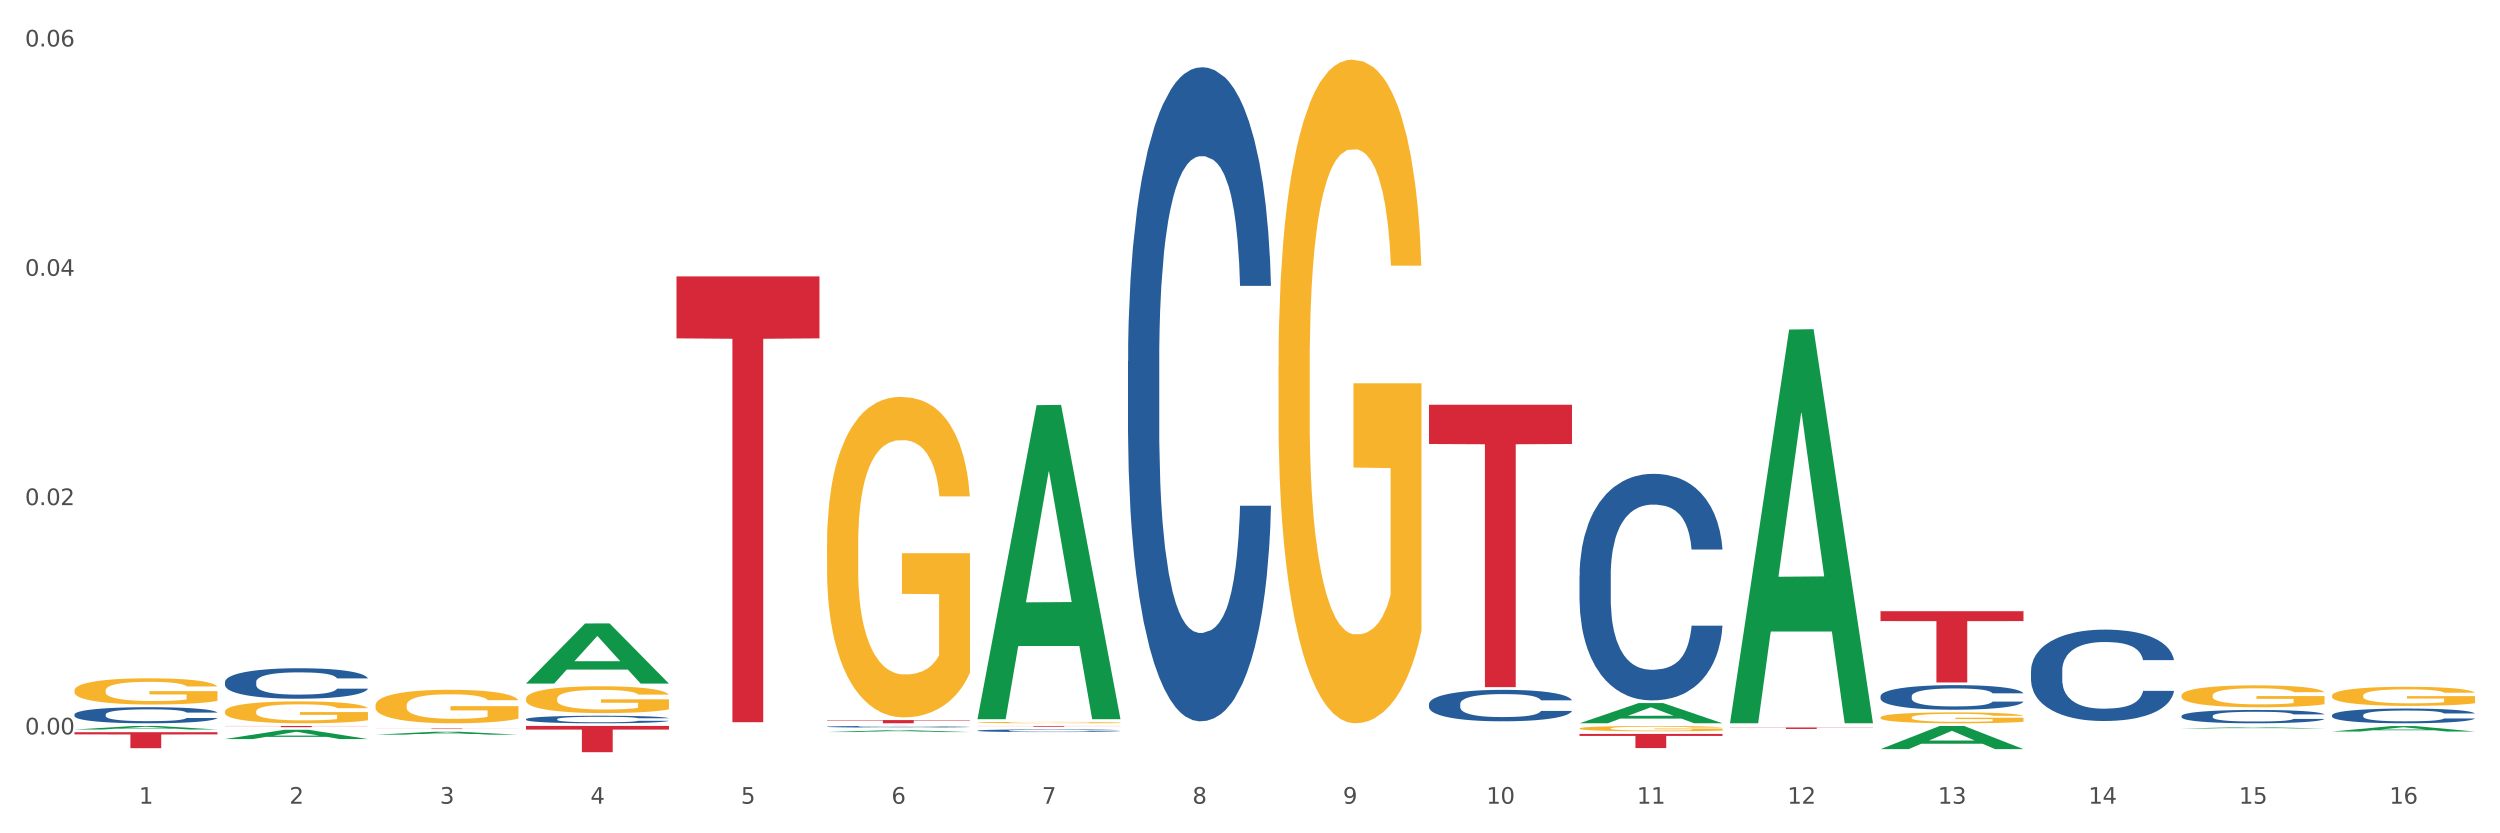 <?xml version="1.0" encoding="utf-8" standalone="no"?>
<!DOCTYPE svg PUBLIC "-//W3C//DTD SVG 1.1//EN"
  "http://www.w3.org/Graphics/SVG/1.1/DTD/svg11.dtd">
<svg xmlns:xlink="http://www.w3.org/1999/xlink" width="1080pt" height="360pt" viewBox="0 0 1080 360" xmlns="http://www.w3.org/2000/svg" version="1.1">
 <rect x="0" y="0" width="1080" height="360" fill="#333333" stroke="none"/>
 <defs>
  <style type="text/css">*{stroke-linejoin: round; stroke-linecap: butt}</style>
 </defs>
 <g id="figure_1">
  <g id="patch_1">
   <path d="M 0 360 
L 1080 360 
L 1080 0 
L 0 0 
z
" style="fill: #ffffff; stroke: #ffffff; stroke-linejoin: miter"/>
  </g>
  <g id="axes_1">
   <g id="matplotlib.axis_1">
    <g id="xtick_1">
     <g id="text_1">
      <!-- 1 -->
      <g style="fill: #4d4d4d" transform="translate(60.004 347.204) scale(0.096 -0.096)">
       <defs>
        <path id="DejaVuSans-31" d="M 794 531 
L 1825 531 
L 1825 4091 
L 703 3866 
L 703 4441 
L 1819 4666 
L 2450 4666 
L 2450 531 
L 3481 531 
L 3481 0 
L 794 0 
L 794 531 
z
" transform="scale(0.016)"/>
       </defs>
       <use xlink:href="#DejaVuSans-31"/>
      </g>
     </g>
    </g>
    <g id="xtick_2">
     <g id="text_2">
      <!-- 2 -->
      <g style="fill: #4d4d4d" transform="translate(125.021 347.204) scale(0.096 -0.096)">
       <defs>
        <path id="DejaVuSans-32" d="M 1228 531 
L 3431 531 
L 3431 0 
L 469 0 
L 469 531 
Q 828 903 1448 1529 
Q 2069 2156 2228 2338 
Q 2531 2678 2651 2914 
Q 2772 3150 2772 3378 
Q 2772 3750 2511 3984 
Q 2250 4219 1831 4219 
Q 1534 4219 1204 4116 
Q 875 4013 500 3803 
L 500 4441 
Q 881 4594 1212 4672 
Q 1544 4750 1819 4750 
Q 2544 4750 2975 4387 
Q 3406 4025 3406 3419 
Q 3406 3131 3298 2873 
Q 3191 2616 2906 2266 
Q 2828 2175 2409 1742 
Q 1991 1309 1228 531 
z
" transform="scale(0.016)"/>
       </defs>
       <use xlink:href="#DejaVuSans-32"/>
      </g>
     </g>
    </g>
    <g id="xtick_3">
     <g id="text_3">
      <!-- 3 -->
      <g style="fill: #4d4d4d" transform="translate(190.039 347.204) scale(0.096 -0.096)">
       <defs>
        <path id="DejaVuSans-33" d="M 2597 2516 
Q 3050 2419 3304 2112 
Q 3559 1806 3559 1356 
Q 3559 666 3084 287 
Q 2609 -91 1734 -91 
Q 1441 -91 1130 -33 
Q 819 25 488 141 
L 488 750 
Q 750 597 1062 519 
Q 1375 441 1716 441 
Q 2309 441 2620 675 
Q 2931 909 2931 1356 
Q 2931 1769 2642 2001 
Q 2353 2234 1838 2234 
L 1294 2234 
L 1294 2753 
L 1863 2753 
Q 2328 2753 2575 2939 
Q 2822 3125 2822 3475 
Q 2822 3834 2567 4026 
Q 2313 4219 1838 4219 
Q 1578 4219 1281 4162 
Q 984 4106 628 3988 
L 628 4550 
Q 988 4650 1302 4700 
Q 1616 4750 1894 4750 
Q 2613 4750 3031 4423 
Q 3450 4097 3450 3541 
Q 3450 3153 3228 2886 
Q 3006 2619 2597 2516 
z
" transform="scale(0.016)"/>
       </defs>
       <use xlink:href="#DejaVuSans-33"/>
      </g>
     </g>
    </g>
    <g id="xtick_4">
     <g id="text_4">
      <!-- 4 -->
      <g style="fill: #4d4d4d" transform="translate(255.056 347.204) scale(0.096 -0.096)">
       <defs>
        <path id="DejaVuSans-34" d="M 2419 4116 
L 825 1625 
L 2419 1625 
L 2419 4116 
z
M 2253 4666 
L 3047 4666 
L 3047 1625 
L 3713 1625 
L 3713 1100 
L 3047 1100 
L 3047 0 
L 2419 0 
L 2419 1100 
L 313 1100 
L 313 1709 
L 2253 4666 
z
" transform="scale(0.016)"/>
       </defs>
       <use xlink:href="#DejaVuSans-34"/>
      </g>
     </g>
    </g>
    <g id="xtick_5">
     <g id="text_5">
      <!-- 5 -->
      <g style="fill: #4d4d4d" transform="translate(320.073 347.204) scale(0.096 -0.096)">
       <defs>
        <path id="DejaVuSans-35" d="M 691 4666 
L 3169 4666 
L 3169 4134 
L 1269 4134 
L 1269 2991 
Q 1406 3038 1543 3061 
Q 1681 3084 1819 3084 
Q 2600 3084 3056 2656 
Q 3513 2228 3513 1497 
Q 3513 744 3044 326 
Q 2575 -91 1722 -91 
Q 1428 -91 1123 -41 
Q 819 9 494 109 
L 494 744 
Q 775 591 1075 516 
Q 1375 441 1709 441 
Q 2250 441 2565 725 
Q 2881 1009 2881 1497 
Q 2881 1984 2565 2268 
Q 2250 2553 1709 2553 
Q 1456 2553 1204 2497 
Q 953 2441 691 2322 
L 691 4666 
z
" transform="scale(0.016)"/>
       </defs>
       <use xlink:href="#DejaVuSans-35"/>
      </g>
     </g>
    </g>
    <g id="xtick_6">
     <g id="text_6">
      <!-- 6 -->
      <g style="fill: #4d4d4d" transform="translate(385.09 347.204) scale(0.096 -0.096)">
       <defs>
        <path id="DejaVuSans-36" d="M 2113 2584 
Q 1688 2584 1439 2293 
Q 1191 2003 1191 1497 
Q 1191 994 1439 701 
Q 1688 409 2113 409 
Q 2538 409 2786 701 
Q 3034 994 3034 1497 
Q 3034 2003 2786 2293 
Q 2538 2584 2113 2584 
z
M 3366 4563 
L 3366 3988 
Q 3128 4100 2886 4159 
Q 2644 4219 2406 4219 
Q 1781 4219 1451 3797 
Q 1122 3375 1075 2522 
Q 1259 2794 1537 2939 
Q 1816 3084 2150 3084 
Q 2853 3084 3261 2657 
Q 3669 2231 3669 1497 
Q 3669 778 3244 343 
Q 2819 -91 2113 -91 
Q 1303 -91 875 529 
Q 447 1150 447 2328 
Q 447 3434 972 4092 
Q 1497 4750 2381 4750 
Q 2619 4750 2861 4703 
Q 3103 4656 3366 4563 
z
" transform="scale(0.016)"/>
       </defs>
       <use xlink:href="#DejaVuSans-36"/>
      </g>
     </g>
    </g>
    <g id="xtick_7">
     <g id="text_7">
      <!-- 7 -->
      <g style="fill: #4d4d4d" transform="translate(450.108 347.204) scale(0.096 -0.096)">
       <defs>
        <path id="DejaVuSans-37" d="M 525 4666 
L 3525 4666 
L 3525 4397 
L 1831 0 
L 1172 0 
L 2766 4134 
L 525 4134 
L 525 4666 
z
" transform="scale(0.016)"/>
       </defs>
       <use xlink:href="#DejaVuSans-37"/>
      </g>
     </g>
    </g>
    <g id="xtick_8">
     <g id="text_8">
      <!-- 8 -->
      <g style="fill: #4d4d4d" transform="translate(515.125 347.204) scale(0.096 -0.096)">
       <defs>
        <path id="DejaVuSans-38" d="M 2034 2216 
Q 1584 2216 1326 1975 
Q 1069 1734 1069 1313 
Q 1069 891 1326 650 
Q 1584 409 2034 409 
Q 2484 409 2743 651 
Q 3003 894 3003 1313 
Q 3003 1734 2745 1975 
Q 2488 2216 2034 2216 
z
M 1403 2484 
Q 997 2584 770 2862 
Q 544 3141 544 3541 
Q 544 4100 942 4425 
Q 1341 4750 2034 4750 
Q 2731 4750 3128 4425 
Q 3525 4100 3525 3541 
Q 3525 3141 3298 2862 
Q 3072 2584 2669 2484 
Q 3125 2378 3379 2068 
Q 3634 1759 3634 1313 
Q 3634 634 3220 271 
Q 2806 -91 2034 -91 
Q 1263 -91 848 271 
Q 434 634 434 1313 
Q 434 1759 690 2068 
Q 947 2378 1403 2484 
z
M 1172 3481 
Q 1172 3119 1398 2916 
Q 1625 2713 2034 2713 
Q 2441 2713 2670 2916 
Q 2900 3119 2900 3481 
Q 2900 3844 2670 4047 
Q 2441 4250 2034 4250 
Q 1625 4250 1398 4047 
Q 1172 3844 1172 3481 
z
" transform="scale(0.016)"/>
       </defs>
       <use xlink:href="#DejaVuSans-38"/>
      </g>
     </g>
    </g>
    <g id="xtick_9">
     <g id="text_9">
      <!-- 9 -->
      <g style="fill: #4d4d4d" transform="translate(580.142 347.204) scale(0.096 -0.096)">
       <defs>
        <path id="DejaVuSans-39" d="M 703 97 
L 703 672 
Q 941 559 1184 500 
Q 1428 441 1663 441 
Q 2288 441 2617 861 
Q 2947 1281 2994 2138 
Q 2813 1869 2534 1725 
Q 2256 1581 1919 1581 
Q 1219 1581 811 2004 
Q 403 2428 403 3163 
Q 403 3881 828 4315 
Q 1253 4750 1959 4750 
Q 2769 4750 3195 4129 
Q 3622 3509 3622 2328 
Q 3622 1225 3098 567 
Q 2575 -91 1691 -91 
Q 1453 -91 1209 -44 
Q 966 3 703 97 
z
M 1959 2075 
Q 2384 2075 2632 2365 
Q 2881 2656 2881 3163 
Q 2881 3666 2632 3958 
Q 2384 4250 1959 4250 
Q 1534 4250 1286 3958 
Q 1038 3666 1038 3163 
Q 1038 2656 1286 2365 
Q 1534 2075 1959 2075 
z
" transform="scale(0.016)"/>
       </defs>
       <use xlink:href="#DejaVuSans-39"/>
      </g>
     </g>
    </g>
    <g id="xtick_10">
     <g id="text_10">
      <!-- 10 -->
      <g style="fill: #4d4d4d" transform="translate(642.105 347.204) scale(0.096 -0.096)">
       <defs>
        <path id="DejaVuSans-30" d="M 2034 4250 
Q 1547 4250 1301 3770 
Q 1056 3291 1056 2328 
Q 1056 1369 1301 889 
Q 1547 409 2034 409 
Q 2525 409 2770 889 
Q 3016 1369 3016 2328 
Q 3016 3291 2770 3770 
Q 2525 4250 2034 4250 
z
M 2034 4750 
Q 2819 4750 3233 4129 
Q 3647 3509 3647 2328 
Q 3647 1150 3233 529 
Q 2819 -91 2034 -91 
Q 1250 -91 836 529 
Q 422 1150 422 2328 
Q 422 3509 836 4129 
Q 1250 4750 2034 4750 
z
" transform="scale(0.016)"/>
       </defs>
       <use xlink:href="#DejaVuSans-31"/>
       <use xlink:href="#DejaVuSans-30" transform="translate(63.623 0)"/>
      </g>
     </g>
    </g>
    <g id="xtick_11">
     <g id="text_11">
      <!-- 11 -->
      <g style="fill: #4d4d4d" transform="translate(707.123 347.204) scale(0.096 -0.096)">
       <use xlink:href="#DejaVuSans-31"/>
       <use xlink:href="#DejaVuSans-31" transform="translate(63.623 0)"/>
      </g>
     </g>
    </g>
    <g id="xtick_12">
     <g id="text_12">
      <!-- 12 -->
      <g style="fill: #4d4d4d" transform="translate(772.14 347.204) scale(0.096 -0.096)">
       <use xlink:href="#DejaVuSans-31"/>
       <use xlink:href="#DejaVuSans-32" transform="translate(63.623 0)"/>
      </g>
     </g>
    </g>
    <g id="xtick_13">
     <g id="text_13">
      <!-- 13 -->
      <g style="fill: #4d4d4d" transform="translate(837.157 347.204) scale(0.096 -0.096)">
       <use xlink:href="#DejaVuSans-31"/>
       <use xlink:href="#DejaVuSans-33" transform="translate(63.623 0)"/>
      </g>
     </g>
    </g>
    <g id="xtick_14">
     <g id="text_14">
      <!-- 14 -->
      <g style="fill: #4d4d4d" transform="translate(902.174 347.204) scale(0.096 -0.096)">
       <use xlink:href="#DejaVuSans-31"/>
       <use xlink:href="#DejaVuSans-34" transform="translate(63.623 0)"/>
      </g>
     </g>
    </g>
    <g id="xtick_15">
     <g id="text_15">
      <!-- 15 -->
      <g style="fill: #4d4d4d" transform="translate(967.192 347.204) scale(0.096 -0.096)">
       <use xlink:href="#DejaVuSans-31"/>
       <use xlink:href="#DejaVuSans-35" transform="translate(63.623 0)"/>
      </g>
     </g>
    </g>
    <g id="xtick_16">
     <g id="text_16">
      <!-- 16 -->
      <g style="fill: #4d4d4d" transform="translate(1032.209 347.204) scale(0.096 -0.096)">
       <use xlink:href="#DejaVuSans-31"/>
       <use xlink:href="#DejaVuSans-36" transform="translate(63.623 0)"/>
      </g>
     </g>
    </g>
    <g id="xtick_17"/>
    <g id="xtick_18"/>
    <g id="xtick_19"/>
    <g id="xtick_20"/>
    <g id="xtick_21"/>
    <g id="xtick_22"/>
    <g id="xtick_23"/>
    <g id="xtick_24"/>
    <g id="xtick_25"/>
    <g id="xtick_26"/>
    <g id="xtick_27"/>
    <g id="xtick_28"/>
    <g id="xtick_29"/>
    <g id="xtick_30"/>
    <g id="xtick_31"/>
   </g>
   <g id="matplotlib.axis_2">
    <g id="ytick_1">
     <g id="text_17">
      <!-- 0.00 -->
      <g style="fill: #4d4d4d" transform="translate(10.8 317.264) scale(0.096 -0.096)">
       <defs>
        <path id="DejaVuSans-2e" d="M 684 794 
L 1344 794 
L 1344 0 
L 684 0 
L 684 794 
z
" transform="scale(0.016)"/>
       </defs>
       <use xlink:href="#DejaVuSans-30"/>
       <use xlink:href="#DejaVuSans-2e" transform="translate(63.623 0)"/>
       <use xlink:href="#DejaVuSans-30" transform="translate(95.41 0)"/>
       <use xlink:href="#DejaVuSans-30" transform="translate(159.033 0)"/>
      </g>
     </g>
    </g>
    <g id="ytick_2">
     <g id="text_18">
      <!-- 0.02 -->
      <g style="fill: #4d4d4d" transform="translate(10.8 218.205) scale(0.096 -0.096)">
       <use xlink:href="#DejaVuSans-30"/>
       <use xlink:href="#DejaVuSans-2e" transform="translate(63.623 0)"/>
       <use xlink:href="#DejaVuSans-30" transform="translate(95.41 0)"/>
       <use xlink:href="#DejaVuSans-32" transform="translate(159.033 0)"/>
      </g>
     </g>
    </g>
    <g id="ytick_3">
     <g id="text_19">
      <!-- 0.04 -->
      <g style="fill: #4d4d4d" transform="translate(10.8 119.145) scale(0.096 -0.096)">
       <use xlink:href="#DejaVuSans-30"/>
       <use xlink:href="#DejaVuSans-2e" transform="translate(63.623 0)"/>
       <use xlink:href="#DejaVuSans-30" transform="translate(95.41 0)"/>
       <use xlink:href="#DejaVuSans-34" transform="translate(159.033 0)"/>
      </g>
     </g>
    </g>
    <g id="ytick_4">
     <g id="text_20">
      <!-- 0.06 -->
      <g style="fill: #4d4d4d" transform="translate(10.8 20.086) scale(0.096 -0.096)">
       <use xlink:href="#DejaVuSans-30"/>
       <use xlink:href="#DejaVuSans-2e" transform="translate(63.623 0)"/>
       <use xlink:href="#DejaVuSans-30" transform="translate(95.41 0)"/>
       <use xlink:href="#DejaVuSans-36" transform="translate(159.033 0)"/>
      </g>
     </g>
    </g>
    <g id="ytick_5"/>
    <g id="ytick_6"/>
    <g id="ytick_7"/>
   </g>
   <g id="PolyCollection_1">
    <path d="M 32.175 315.154 
L 32.239 315.153 
L 57.709 313.618 
L 68.28 313.617 
L 93.941 315.157 
L 81.715 315.157 
L 76.176 314.798 
L 49.877 314.798 
L 49.686 314.804 
L 44.337 315.157 
L 32.175 315.157 
L 32.175 315.154 
L 53.188 314.584 
L 72.864 314.583 
L 63.122 313.945 
L 62.995 313.942 
L 62.867 313.946 
L 53.125 314.583 
L 53.188 314.584 
L 32.175 315.154 
z
" clip-path="url(#pb39d0e08fd)" style="fill: #109648"/>
    <path d="M 97.192 319.26 
L 97.256 319.256 
L 122.727 315.284 
L 133.297 315.28 
L 158.959 319.267 
L 146.733 319.267 
L 141.193 318.339 
L 114.894 318.339 
L 114.703 318.354 
L 109.354 319.267 
L 97.192 319.267 
L 97.192 319.26 
L 118.206 317.785 
L 137.882 317.781 
L 128.139 316.13 
L 128.012 316.123 
L 127.884 316.134 
L 118.142 317.781 
L 118.206 317.785 
L 97.192 319.26 
z
" clip-path="url(#pb39d0e08fd)" style="fill: #109648"/>
    <path d="M 162.209 317.386 
L 162.273 317.385 
L 187.744 316.102 
L 198.314 316.101 
L 223.976 317.388 
L 211.75 317.388 
L 206.21 317.088 
L 179.912 317.088 
L 179.721 317.093 
L 174.372 317.388 
L 162.209 317.388 
L 162.209 317.386 
L 183.223 316.91 
L 202.899 316.908 
L 193.156 316.375 
L 193.029 316.373 
L 192.902 316.377 
L 183.159 316.908 
L 183.223 316.91 
L 162.209 317.386 
z
" clip-path="url(#pb39d0e08fd)" style="fill: #109648"/>
    <path d="M 227.227 295.274 
L 227.29 295.249 
L 252.761 269.332 
L 263.331 269.307 
L 288.993 295.323 
L 276.767 295.323 
L 271.227 289.265 
L 244.929 289.265 
L 244.738 289.362 
L 239.389 295.323 
L 227.227 295.323 
L 227.227 295.274 
L 248.24 285.649 
L 267.916 285.625 
L 258.174 274.852 
L 258.046 274.803 
L 257.919 274.877 
L 248.176 285.625 
L 248.24 285.649 
L 227.227 295.274 
z
" clip-path="url(#pb39d0e08fd)" style="fill: #109648"/>
    <path d="M 942.416 300.453 
L 942.489 300.444 
L 942.489 300.132 
L 942.635 299.864 
L 943.364 299.215 
L 944.458 298.678 
L 945.26 298.393 
L 946.063 298.159 
L 947.011 297.925 
L 948.177 297.683 
L 950.292 297.328 
L 951.605 297.146 
L 953.209 296.956 
L 956.126 296.679 
L 958.241 296.523 
L 960.429 296.393 
L 964.002 296.237 
L 966.335 296.168 
L 968.815 296.116 
L 971.805 296.081 
L 974.065 296.073 
L 979.024 296.099 
L 983.254 296.177 
L 985.296 296.237 
L 987.921 296.341 
L 989.306 296.41 
L 991.567 296.549 
L 993.901 296.731 
L 995.505 296.886 
L 997.911 297.181 
L 999.734 297.475 
L 1001.412 297.839 
L 1002.287 298.09 
L 1002.943 298.323 
L 1003.526 298.592 
L 1004.11 299.016 
L 990.984 299.016 
L 990.473 298.713 
L 989.671 298.427 
L 988.504 298.15 
L 987.483 297.977 
L 985.733 297.761 
L 984.129 297.622 
L 982.451 297.518 
L 980.41 297.432 
L 978.805 297.388 
L 976.545 297.354 
L 972.096 297.362 
L 969.106 297.432 
L 967.065 297.518 
L 965.752 297.596 
L 964.585 297.683 
L 963.273 297.804 
L 961.741 297.986 
L 960.647 298.15 
L 959.553 298.358 
L 958.678 298.566 
L 957.876 298.808 
L 957.22 299.068 
L 956.709 299.336 
L 956.272 299.665 
L 955.907 300.21 
L 955.907 301.396 
L 956.053 301.664 
L 956.418 302.019 
L 956.855 302.288 
L 957.585 302.608 
L 958.241 302.824 
L 959.481 303.136 
L 960.866 303.396 
L 961.96 303.56 
L 963.054 303.699 
L 964.95 303.889 
L 967.065 304.045 
L 968.888 304.14 
L 971.367 304.227 
L 973.044 304.261 
L 974.503 304.279 
L 978.076 304.279 
L 980.628 304.253 
L 983.472 304.192 
L 985.66 304.114 
L 987.483 304.019 
L 989.525 303.863 
L 990.838 303.716 
L 990.838 301.907 
L 974.795 301.898 
L 974.795 300.695 
L 1004.183 300.695 
L 1004.183 304.227 
L 1002.943 304.408 
L 1001.558 304.573 
L 1000.099 304.72 
L 997.911 304.902 
L 995.286 305.075 
L 992.953 305.196 
L 990.473 305.3 
L 987.556 305.395 
L 983.764 305.482 
L 981.431 305.516 
L 978.514 305.542 
L 975.086 305.551 
L 972.096 305.534 
L 969.179 305.49 
L 966.117 305.412 
L 963.127 305.3 
L 960.866 305.187 
L 958.605 305.049 
L 956.199 304.867 
L 954.303 304.694 
L 952.844 304.538 
L 951.24 304.339 
L 949.49 304.079 
L 948.177 303.846 
L 947.011 303.603 
L 945.771 303.292 
L 944.896 303.023 
L 944.021 302.686 
L 943.51 302.435 
L 942.927 302.045 
L 942.489 301.5 
L 942.416 300.453 
z
" clip-path="url(#pb39d0e08fd)" style="fill: #f7b32b"/>
    <path d="M 1007.434 300.508 
L 1007.507 300.501 
L 1007.507 300.23 
L 1007.652 299.996 
L 1008.382 299.432 
L 1009.475 298.965 
L 1010.278 298.717 
L 1011.08 298.513 
L 1012.028 298.31 
L 1013.195 298.099 
L 1015.309 297.791 
L 1016.622 297.632 
L 1018.226 297.467 
L 1021.143 297.226 
L 1023.258 297.09 
L 1025.446 296.977 
L 1029.019 296.842 
L 1031.353 296.782 
L 1033.832 296.737 
L 1036.822 296.706 
L 1039.083 296.699 
L 1044.041 296.722 
L 1048.271 296.789 
L 1050.313 296.842 
L 1052.938 296.932 
L 1054.324 296.993 
L 1056.584 297.113 
L 1058.918 297.271 
L 1060.522 297.407 
L 1062.929 297.663 
L 1064.752 297.919 
L 1066.429 298.235 
L 1067.304 298.453 
L 1067.96 298.656 
L 1068.544 298.89 
L 1069.127 299.259 
L 1056.001 299.259 
L 1055.49 298.995 
L 1054.688 298.747 
L 1053.521 298.506 
L 1052.5 298.355 
L 1050.75 298.167 
L 1049.146 298.046 
L 1047.469 297.956 
L 1045.427 297.881 
L 1043.823 297.843 
L 1041.562 297.813 
L 1037.114 297.821 
L 1034.124 297.881 
L 1032.082 297.956 
L 1030.769 298.024 
L 1029.602 298.099 
L 1028.29 298.205 
L 1026.758 298.363 
L 1025.665 298.506 
L 1024.571 298.686 
L 1023.696 298.867 
L 1022.893 299.078 
L 1022.237 299.304 
L 1021.727 299.537 
L 1021.289 299.823 
L 1020.925 300.297 
L 1020.925 301.329 
L 1021.07 301.562 
L 1021.435 301.871 
L 1021.873 302.104 
L 1022.602 302.383 
L 1023.258 302.571 
L 1024.498 302.842 
L 1025.883 303.068 
L 1026.977 303.211 
L 1028.071 303.331 
L 1029.967 303.497 
L 1032.082 303.632 
L 1033.905 303.715 
L 1036.384 303.791 
L 1038.062 303.821 
L 1039.52 303.836 
L 1043.093 303.836 
L 1045.646 303.813 
L 1048.49 303.76 
L 1050.677 303.693 
L 1052.5 303.61 
L 1054.542 303.474 
L 1055.855 303.346 
L 1055.855 301.773 
L 1039.812 301.765 
L 1039.812 300.719 
L 1069.2 300.719 
L 1069.2 303.791 
L 1067.96 303.949 
L 1066.575 304.092 
L 1065.116 304.22 
L 1062.929 304.378 
L 1060.303 304.528 
L 1057.97 304.634 
L 1055.49 304.724 
L 1052.573 304.807 
L 1048.781 304.882 
L 1046.448 304.912 
L 1043.531 304.935 
L 1040.103 304.942 
L 1037.114 304.927 
L 1034.197 304.89 
L 1031.134 304.822 
L 1028.144 304.724 
L 1025.883 304.626 
L 1023.623 304.506 
L 1021.216 304.348 
L 1019.32 304.197 
L 1017.862 304.062 
L 1016.257 303.888 
L 1014.507 303.663 
L 1013.195 303.459 
L 1012.028 303.249 
L 1010.788 302.978 
L 1009.913 302.744 
L 1009.038 302.451 
L 1008.527 302.232 
L 1007.944 301.893 
L 1007.507 301.419 
L 1007.434 300.508 
z
" clip-path="url(#pb39d0e08fd)" style="fill: #f7b32b"/>
    <path d="M 812.382 309.93 
L 812.455 309.926 
L 812.455 309.771 
L 812.601 309.637 
L 813.33 309.314 
L 814.424 309.048 
L 815.226 308.906 
L 816.028 308.789 
L 816.976 308.673 
L 818.143 308.553 
L 820.258 308.376 
L 821.57 308.286 
L 823.175 308.191 
L 826.092 308.053 
L 828.206 307.976 
L 830.394 307.911 
L 833.967 307.834 
L 836.301 307.799 
L 838.78 307.774 
L 841.77 307.756 
L 844.031 307.752 
L 848.99 307.765 
L 853.219 307.804 
L 855.261 307.834 
L 857.886 307.886 
L 859.272 307.92 
L 861.532 307.989 
L 863.866 308.079 
L 865.47 308.157 
L 867.877 308.303 
L 869.7 308.449 
L 871.377 308.63 
L 872.252 308.755 
L 872.909 308.871 
L 873.492 309.005 
L 874.075 309.215 
L 860.949 309.215 
L 860.439 309.065 
L 859.636 308.923 
L 858.47 308.785 
L 857.449 308.699 
L 855.699 308.591 
L 854.094 308.523 
L 852.417 308.471 
L 850.375 308.428 
L 848.771 308.406 
L 846.51 308.389 
L 842.062 308.393 
L 839.072 308.428 
L 837.03 308.471 
L 835.717 308.51 
L 834.551 308.553 
L 833.238 308.613 
L 831.707 308.703 
L 830.613 308.785 
L 829.519 308.888 
L 828.644 308.992 
L 827.842 309.112 
L 827.185 309.241 
L 826.675 309.375 
L 826.237 309.538 
L 825.873 309.809 
L 825.873 310.399 
L 826.019 310.533 
L 826.383 310.709 
L 826.821 310.842 
L 827.55 311.002 
L 828.206 311.109 
L 829.446 311.264 
L 830.832 311.393 
L 831.925 311.475 
L 833.019 311.544 
L 834.915 311.639 
L 837.03 311.716 
L 838.853 311.764 
L 841.333 311.807 
L 843.01 311.824 
L 844.468 311.832 
L 848.042 311.832 
L 850.594 311.819 
L 853.438 311.789 
L 855.626 311.751 
L 857.449 311.703 
L 859.491 311.626 
L 860.803 311.553 
L 860.803 310.653 
L 844.76 310.649 
L 844.76 310.05 
L 874.148 310.05 
L 874.148 311.807 
L 872.909 311.897 
L 871.523 311.979 
L 870.065 312.052 
L 867.877 312.142 
L 865.252 312.228 
L 862.918 312.289 
L 860.439 312.34 
L 857.522 312.388 
L 853.73 312.431 
L 851.396 312.448 
L 848.479 312.461 
L 845.052 312.465 
L 842.062 312.457 
L 839.145 312.435 
L 836.082 312.396 
L 833.092 312.34 
L 830.832 312.284 
L 828.571 312.215 
L 826.164 312.125 
L 824.268 312.039 
L 822.81 311.962 
L 821.206 311.863 
L 819.455 311.733 
L 818.143 311.617 
L 816.976 311.497 
L 815.736 311.342 
L 814.861 311.208 
L 813.986 311.04 
L 813.476 310.916 
L 812.892 310.722 
L 812.455 310.451 
L 812.382 309.93 
z
" clip-path="url(#pb39d0e08fd)" style="fill: #f7b32b"/>
    <path d="M 32.175 316.309 
L 93.941 316.309 
L 93.941 317.271 
L 69.645 317.278 
L 69.645 323.236 
L 56.325 323.236 
L 56.325 317.278 
L 32.175 317.271 
L 32.175 316.315 
L 32.175 316.309 
z
" clip-path="url(#pb39d0e08fd)" style="fill: #d62839"/>
    <path d="M 97.192 307.375 
L 97.265 307.367 
L 97.265 307.056 
L 97.411 306.788 
L 98.14 306.14 
L 99.234 305.604 
L 100.036 305.319 
L 100.838 305.086 
L 101.786 304.852 
L 102.953 304.61 
L 105.068 304.256 
L 106.381 304.075 
L 107.985 303.884 
L 110.902 303.608 
L 113.017 303.452 
L 115.204 303.323 
L 118.778 303.167 
L 121.111 303.098 
L 123.591 303.046 
L 126.58 303.012 
L 128.841 303.003 
L 133.8 303.029 
L 138.03 303.107 
L 140.071 303.167 
L 142.697 303.271 
L 144.082 303.34 
L 146.343 303.478 
L 148.676 303.66 
L 150.281 303.815 
L 152.687 304.109 
L 154.51 304.403 
L 156.188 304.766 
L 157.063 305.016 
L 157.719 305.25 
L 158.302 305.518 
L 158.886 305.941 
L 145.759 305.941 
L 145.249 305.639 
L 144.447 305.353 
L 143.28 305.077 
L 142.259 304.904 
L 140.509 304.688 
L 138.905 304.55 
L 137.227 304.446 
L 135.185 304.36 
L 133.581 304.317 
L 131.321 304.282 
L 126.872 304.291 
L 123.882 304.36 
L 121.84 304.446 
L 120.528 304.524 
L 119.361 304.61 
L 118.048 304.731 
L 116.517 304.913 
L 115.423 305.077 
L 114.329 305.284 
L 113.454 305.492 
L 112.652 305.734 
L 111.996 305.993 
L 111.485 306.261 
L 111.048 306.589 
L 110.683 307.134 
L 110.683 308.317 
L 110.829 308.585 
L 111.194 308.94 
L 111.631 309.207 
L 112.36 309.527 
L 113.017 309.743 
L 114.256 310.054 
L 115.642 310.313 
L 116.736 310.478 
L 117.83 310.616 
L 119.726 310.806 
L 121.84 310.962 
L 123.664 311.057 
L 126.143 311.143 
L 127.82 311.178 
L 129.279 311.195 
L 132.852 311.195 
L 135.404 311.169 
L 138.248 311.108 
L 140.436 311.031 
L 142.259 310.936 
L 144.301 310.78 
L 145.614 310.633 
L 145.614 308.827 
L 129.57 308.819 
L 129.57 307.617 
L 158.959 307.617 
L 158.959 311.143 
L 157.719 311.324 
L 156.333 311.489 
L 154.875 311.636 
L 152.687 311.817 
L 150.062 311.99 
L 147.728 312.111 
L 145.249 312.215 
L 142.332 312.31 
L 138.54 312.396 
L 136.206 312.431 
L 133.289 312.456 
L 129.862 312.465 
L 126.872 312.448 
L 123.955 312.405 
L 120.892 312.327 
L 117.903 312.215 
L 115.642 312.102 
L 113.381 311.964 
L 110.975 311.782 
L 109.079 311.61 
L 107.62 311.454 
L 106.016 311.255 
L 104.266 310.996 
L 102.953 310.763 
L 101.786 310.521 
L 100.547 310.21 
L 99.672 309.942 
L 98.797 309.605 
L 98.286 309.354 
L 97.703 308.965 
L 97.265 308.421 
L 97.192 307.375 
z
" clip-path="url(#pb39d0e08fd)" style="fill: #f7b32b"/>
    <path d="M 162.209 304.68 
L 162.282 304.667 
L 162.282 304.191 
L 162.428 303.781 
L 163.157 302.79 
L 164.251 301.971 
L 165.054 301.534 
L 165.856 301.178 
L 166.804 300.821 
L 167.97 300.451 
L 170.085 299.909 
L 171.398 299.631 
L 173.002 299.34 
L 175.919 298.917 
L 178.034 298.679 
L 180.222 298.481 
L 183.795 298.243 
L 186.128 298.138 
L 188.608 298.058 
L 191.598 298.005 
L 193.858 297.992 
L 198.817 298.032 
L 203.047 298.151 
L 205.089 298.243 
L 207.714 298.402 
L 209.099 298.508 
L 211.36 298.719 
L 213.694 298.997 
L 215.298 299.235 
L 217.704 299.684 
L 219.528 300.133 
L 221.205 300.688 
L 222.08 301.072 
L 222.736 301.429 
L 223.32 301.838 
L 223.903 302.486 
L 210.777 302.486 
L 210.266 302.023 
L 209.464 301.587 
L 208.297 301.164 
L 207.276 300.9 
L 205.526 300.57 
L 203.922 300.358 
L 202.245 300.199 
L 200.203 300.067 
L 198.598 300.001 
L 196.338 299.948 
L 191.889 299.962 
L 188.9 300.067 
L 186.858 300.199 
L 185.545 300.318 
L 184.378 300.451 
L 183.066 300.636 
L 181.534 300.913 
L 180.44 301.164 
L 179.347 301.482 
L 178.471 301.799 
L 177.669 302.169 
L 177.013 302.565 
L 176.503 302.975 
L 176.065 303.477 
L 175.7 304.31 
L 175.7 306.121 
L 175.846 306.531 
L 176.211 307.072 
L 176.648 307.482 
L 177.378 307.971 
L 178.034 308.302 
L 179.274 308.777 
L 180.659 309.174 
L 181.753 309.425 
L 182.847 309.637 
L 184.743 309.927 
L 186.858 310.165 
L 188.681 310.311 
L 191.16 310.443 
L 192.837 310.496 
L 194.296 310.522 
L 197.869 310.522 
L 200.422 310.483 
L 203.266 310.39 
L 205.453 310.271 
L 207.276 310.126 
L 209.318 309.888 
L 210.631 309.663 
L 210.631 306.901 
L 194.588 306.887 
L 194.588 305.05 
L 223.976 305.05 
L 223.976 310.443 
L 222.736 310.72 
L 221.351 310.972 
L 219.892 311.196 
L 217.704 311.474 
L 215.079 311.738 
L 212.746 311.923 
L 210.266 312.082 
L 207.349 312.227 
L 203.557 312.359 
L 201.224 312.412 
L 198.307 312.452 
L 194.879 312.465 
L 191.889 312.439 
L 188.972 312.373 
L 185.91 312.254 
L 182.92 312.082 
L 180.659 311.91 
L 178.399 311.699 
L 175.992 311.421 
L 174.096 311.157 
L 172.638 310.919 
L 171.033 310.615 
L 169.283 310.218 
L 167.97 309.861 
L 166.804 309.491 
L 165.564 309.015 
L 164.689 308.606 
L 163.814 308.09 
L 163.303 307.707 
L 162.72 307.112 
L 162.282 306.279 
L 162.209 304.68 
z
" clip-path="url(#pb39d0e08fd)" style="fill: #f7b32b"/>
    <path d="M 227.227 301.824 
L 227.3 301.814 
L 227.3 301.433 
L 227.445 301.105 
L 228.175 300.312 
L 229.269 299.657 
L 230.071 299.308 
L 230.873 299.022 
L 231.821 298.737 
L 232.988 298.441 
L 235.102 298.007 
L 236.415 297.785 
L 238.019 297.553 
L 240.936 297.214 
L 243.051 297.024 
L 245.239 296.865 
L 248.812 296.675 
L 251.146 296.59 
L 253.625 296.527 
L 256.615 296.485 
L 258.876 296.474 
L 263.834 296.506 
L 268.064 296.601 
L 270.106 296.675 
L 272.731 296.802 
L 274.117 296.886 
L 276.377 297.056 
L 278.711 297.278 
L 280.315 297.468 
L 282.722 297.827 
L 284.545 298.187 
L 286.222 298.631 
L 287.097 298.938 
L 287.753 299.223 
L 288.337 299.551 
L 288.92 300.069 
L 275.794 300.069 
L 275.283 299.699 
L 274.481 299.35 
L 273.315 299.012 
L 272.294 298.8 
L 270.543 298.536 
L 268.939 298.367 
L 267.262 298.24 
L 265.22 298.134 
L 263.616 298.081 
L 261.355 298.039 
L 256.907 298.049 
L 253.917 298.134 
L 251.875 298.24 
L 250.562 298.335 
L 249.396 298.441 
L 248.083 298.589 
L 246.552 298.811 
L 245.458 299.012 
L 244.364 299.265 
L 243.489 299.519 
L 242.687 299.815 
L 242.03 300.132 
L 241.52 300.46 
L 241.082 300.862 
L 240.718 301.528 
L 240.718 302.977 
L 240.863 303.304 
L 241.228 303.738 
L 241.666 304.066 
L 242.395 304.457 
L 243.051 304.721 
L 244.291 305.102 
L 245.676 305.419 
L 246.77 305.62 
L 247.864 305.789 
L 249.76 306.022 
L 251.875 306.212 
L 253.698 306.328 
L 256.177 306.434 
L 257.855 306.476 
L 259.313 306.497 
L 262.886 306.497 
L 265.439 306.466 
L 268.283 306.392 
L 270.47 306.297 
L 272.294 306.18 
L 274.335 305.99 
L 275.648 305.81 
L 275.648 303.6 
L 259.605 303.59 
L 259.605 302.12 
L 288.993 302.12 
L 288.993 306.434 
L 287.753 306.656 
L 286.368 306.857 
L 284.909 307.037 
L 282.722 307.259 
L 280.096 307.47 
L 277.763 307.618 
L 275.283 307.745 
L 272.366 307.861 
L 268.574 307.967 
L 266.241 308.009 
L 263.324 308.041 
L 259.897 308.052 
L 256.907 308.031 
L 253.99 307.978 
L 250.927 307.882 
L 247.937 307.745 
L 245.676 307.608 
L 243.416 307.438 
L 241.009 307.216 
L 239.113 307.005 
L 237.655 306.815 
L 236.05 306.571 
L 234.3 306.254 
L 232.988 305.969 
L 231.821 305.673 
L 230.581 305.292 
L 229.706 304.964 
L 228.831 304.552 
L 228.321 304.245 
L 227.737 303.77 
L 227.3 303.103 
L 227.227 301.824 
z
" clip-path="url(#pb39d0e08fd)" style="fill: #f7b32b"/>
    <path d="M 357.261 235.435 
L 357.334 235.309 
L 357.334 230.757 
L 357.48 226.837 
L 358.209 217.353 
L 359.303 209.514 
L 360.105 205.341 
L 360.907 201.927 
L 361.855 198.513 
L 363.022 194.973 
L 365.137 189.788 
L 366.45 187.133 
L 368.054 184.351 
L 370.971 180.305 
L 373.086 178.029 
L 375.273 176.132 
L 378.847 173.856 
L 381.18 172.845 
L 383.66 172.086 
L 386.649 171.58 
L 388.91 171.454 
L 393.869 171.833 
L 398.098 172.971 
L 400.14 173.856 
L 402.766 175.374 
L 404.151 176.385 
L 406.412 178.408 
L 408.745 181.064 
L 410.35 183.34 
L 412.756 187.639 
L 414.579 191.938 
L 416.256 197.249 
L 417.132 200.916 
L 417.788 204.33 
L 418.371 208.249 
L 418.955 214.445 
L 405.828 214.445 
L 405.318 210.02 
L 404.516 205.847 
L 403.349 201.801 
L 402.328 199.272 
L 400.578 196.111 
L 398.974 194.088 
L 397.296 192.57 
L 395.254 191.306 
L 393.65 190.674 
L 391.39 190.168 
L 386.941 190.294 
L 383.951 191.306 
L 381.909 192.57 
L 380.597 193.708 
L 379.43 194.973 
L 378.117 196.743 
L 376.586 199.398 
L 375.492 201.801 
L 374.398 204.835 
L 373.523 207.87 
L 372.721 211.411 
L 372.065 215.204 
L 371.554 219.124 
L 371.117 223.929 
L 370.752 231.895 
L 370.752 249.218 
L 370.898 253.137 
L 371.263 258.322 
L 371.7 262.242 
L 372.429 266.92 
L 373.086 270.081 
L 374.325 274.633 
L 375.711 278.427 
L 376.805 280.829 
L 377.899 282.852 
L 379.795 285.634 
L 381.909 287.91 
L 383.733 289.301 
L 386.212 290.565 
L 387.889 291.071 
L 389.348 291.324 
L 392.921 291.324 
L 395.473 290.945 
L 398.317 290.06 
L 400.505 288.922 
L 402.328 287.531 
L 404.37 285.255 
L 405.683 283.105 
L 405.683 256.678 
L 389.639 256.552 
L 389.639 238.976 
L 419.028 238.976 
L 419.028 290.565 
L 417.788 293.221 
L 416.402 295.623 
L 414.944 297.773 
L 412.756 300.428 
L 410.131 302.957 
L 407.797 304.727 
L 405.318 306.245 
L 402.401 307.635 
L 398.609 308.9 
L 396.275 309.406 
L 393.358 309.785 
L 389.931 309.911 
L 386.941 309.659 
L 384.024 309.026 
L 380.961 307.888 
L 377.972 306.245 
L 375.711 304.601 
L 373.45 302.578 
L 371.044 299.922 
L 369.148 297.393 
L 367.689 295.117 
L 366.085 292.209 
L 364.335 288.416 
L 363.022 285.002 
L 361.855 281.461 
L 360.616 276.909 
L 359.741 272.989 
L 358.866 268.058 
L 358.355 264.391 
L 357.772 258.701 
L 357.334 250.735 
L 357.261 235.435 
z
" clip-path="url(#pb39d0e08fd)" style="fill: #f7b32b"/>
    <path d="M 422.278 312.138 
L 422.351 312.138 
L 422.351 312.118 
L 422.497 312.101 
L 423.226 312.059 
L 424.32 312.025 
L 425.122 312.006 
L 425.925 311.991 
L 426.873 311.976 
L 428.039 311.961 
L 430.154 311.938 
L 431.467 311.926 
L 433.071 311.914 
L 435.988 311.896 
L 438.103 311.886 
L 440.291 311.878 
L 443.864 311.868 
L 446.197 311.864 
L 448.677 311.86 
L 451.667 311.858 
L 453.927 311.858 
L 458.886 311.859 
L 463.116 311.864 
L 465.158 311.868 
L 467.783 311.875 
L 469.168 311.879 
L 471.429 311.888 
L 473.763 311.9 
L 475.367 311.91 
L 477.773 311.929 
L 479.596 311.947 
L 481.274 311.971 
L 482.149 311.987 
L 482.805 312.002 
L 483.389 312.019 
L 483.972 312.046 
L 470.846 312.046 
L 470.335 312.027 
L 469.533 312.009 
L 468.366 311.991 
L 467.345 311.98 
L 465.595 311.966 
L 463.991 311.957 
L 462.314 311.95 
L 460.272 311.945 
L 458.667 311.942 
L 456.407 311.94 
L 451.958 311.94 
L 448.969 311.945 
L 446.927 311.95 
L 445.614 311.955 
L 444.447 311.961 
L 443.135 311.969 
L 441.603 311.98 
L 440.509 311.991 
L 439.416 312.004 
L 438.54 312.017 
L 437.738 312.033 
L 437.082 312.05 
L 436.571 312.067 
L 436.134 312.088 
L 435.769 312.123 
L 435.769 312.199 
L 435.915 312.216 
L 436.28 312.239 
L 436.717 312.256 
L 437.447 312.276 
L 438.103 312.29 
L 439.343 312.31 
L 440.728 312.327 
L 441.822 312.338 
L 442.916 312.346 
L 444.812 312.359 
L 446.927 312.369 
L 448.75 312.375 
L 451.229 312.38 
L 452.906 312.382 
L 454.365 312.384 
L 457.938 312.384 
L 460.49 312.382 
L 463.334 312.378 
L 465.522 312.373 
L 467.345 312.367 
L 469.387 312.357 
L 470.7 312.347 
L 470.7 312.232 
L 454.657 312.231 
L 454.657 312.154 
L 484.045 312.154 
L 484.045 312.38 
L 482.805 312.392 
L 481.42 312.402 
L 479.961 312.412 
L 477.773 312.424 
L 475.148 312.435 
L 472.815 312.442 
L 470.335 312.449 
L 467.418 312.455 
L 463.626 312.461 
L 461.293 312.463 
L 458.376 312.465 
L 454.948 312.465 
L 451.958 312.464 
L 449.041 312.461 
L 445.979 312.456 
L 442.989 312.449 
L 440.728 312.442 
L 438.468 312.433 
L 436.061 312.421 
L 434.165 312.41 
L 432.707 312.4 
L 431.102 312.387 
L 429.352 312.371 
L 428.039 312.356 
L 426.873 312.34 
L 425.633 312.32 
L 424.758 312.303 
L 423.883 312.281 
L 423.372 312.265 
L 422.789 312.24 
L 422.351 312.205 
L 422.278 312.138 
z
" clip-path="url(#pb39d0e08fd)" style="fill: #f7b32b"/>
    <path d="M 552.313 158.246 
L 552.386 157.984 
L 552.386 148.559 
L 552.532 140.442 
L 553.261 120.804 
L 554.355 104.571 
L 555.157 95.93 
L 555.959 88.861 
L 556.907 81.791 
L 558.074 74.46 
L 560.189 63.725 
L 561.501 58.227 
L 563.106 52.466 
L 566.023 44.088 
L 568.137 39.375 
L 570.325 35.447 
L 573.898 30.734 
L 576.232 28.64 
L 578.711 27.069 
L 581.701 26.021 
L 583.962 25.759 
L 588.921 26.545 
L 593.15 28.901 
L 595.192 30.734 
L 597.817 33.876 
L 599.203 35.971 
L 601.464 40.16 
L 603.797 45.659 
L 605.401 50.372 
L 607.808 59.274 
L 609.631 68.176 
L 611.308 79.173 
L 612.183 86.766 
L 612.84 93.836 
L 613.423 101.952 
L 614.006 114.782 
L 600.88 114.782 
L 600.37 105.618 
L 599.567 96.978 
L 598.401 88.599 
L 597.38 83.362 
L 595.63 76.817 
L 594.025 72.627 
L 592.348 69.485 
L 590.306 66.867 
L 588.702 65.558 
L 586.441 64.511 
L 581.993 64.772 
L 579.003 66.867 
L 576.961 69.485 
L 575.649 71.842 
L 574.482 74.46 
L 573.169 78.126 
L 571.638 83.624 
L 570.544 88.599 
L 569.45 94.883 
L 568.575 101.167 
L 567.773 108.498 
L 567.116 116.353 
L 566.606 124.47 
L 566.168 134.42 
L 565.804 150.915 
L 565.804 186.786 
L 565.95 194.903 
L 566.314 205.638 
L 566.752 213.755 
L 567.481 223.442 
L 568.137 229.988 
L 569.377 239.414 
L 570.763 247.269 
L 571.856 252.244 
L 572.95 256.433 
L 574.846 262.193 
L 576.961 266.906 
L 578.784 269.787 
L 581.264 272.405 
L 582.941 273.452 
L 584.399 273.976 
L 587.973 273.976 
L 590.525 273.19 
L 593.369 271.358 
L 595.557 269.001 
L 597.38 266.121 
L 599.422 261.408 
L 600.734 256.957 
L 600.734 202.234 
L 584.691 201.972 
L 584.691 165.578 
L 614.079 165.578 
L 614.079 272.405 
L 612.84 277.903 
L 611.454 282.878 
L 609.996 287.329 
L 607.808 292.828 
L 605.183 298.064 
L 602.849 301.73 
L 600.37 304.872 
L 597.453 307.752 
L 593.661 310.37 
L 591.327 311.418 
L 588.41 312.203 
L 584.983 312.465 
L 581.993 311.941 
L 579.076 310.632 
L 576.013 308.276 
L 573.023 304.872 
L 570.763 301.468 
L 568.502 297.279 
L 566.096 291.78 
L 564.199 286.544 
L 562.741 281.831 
L 561.137 275.809 
L 559.387 267.954 
L 558.074 260.884 
L 556.907 253.553 
L 555.667 244.127 
L 554.792 236.01 
L 553.917 225.799 
L 553.407 218.206 
L 552.823 206.423 
L 552.386 189.928 
L 552.313 158.246 
z
" clip-path="url(#pb39d0e08fd)" style="fill: #f7b32b"/>
    <path d="M 682.347 314.679 
L 682.42 314.677 
L 682.42 314.601 
L 682.566 314.536 
L 683.295 314.379 
L 684.389 314.249 
L 685.191 314.179 
L 685.994 314.123 
L 686.942 314.066 
L 688.108 314.007 
L 690.223 313.921 
L 691.536 313.877 
L 693.14 313.831 
L 696.057 313.764 
L 698.172 313.726 
L 700.36 313.694 
L 703.933 313.656 
L 706.266 313.64 
L 708.746 313.627 
L 711.736 313.619 
L 713.996 313.617 
L 718.955 313.623 
L 723.185 313.642 
L 725.227 313.656 
L 727.852 313.682 
L 729.237 313.698 
L 731.498 313.732 
L 733.832 313.776 
L 735.436 313.814 
L 737.842 313.885 
L 739.665 313.957 
L 741.343 314.045 
L 742.218 314.106 
L 742.874 314.162 
L 743.457 314.228 
L 744.041 314.33 
L 730.915 314.33 
L 730.404 314.257 
L 729.602 314.188 
L 728.435 314.12 
L 727.414 314.078 
L 725.664 314.026 
L 724.06 313.992 
L 722.383 313.967 
L 720.341 313.946 
L 718.736 313.936 
L 716.476 313.927 
L 712.027 313.929 
L 709.037 313.946 
L 706.996 313.967 
L 705.683 313.986 
L 704.516 314.007 
L 703.204 314.036 
L 701.672 314.081 
L 700.578 314.12 
L 699.484 314.171 
L 698.609 314.221 
L 697.807 314.28 
L 697.151 314.343 
L 696.64 314.408 
L 696.203 314.488 
L 695.838 314.62 
L 695.838 314.908 
L 695.984 314.973 
L 696.349 315.059 
L 696.786 315.124 
L 697.516 315.202 
L 698.172 315.254 
L 699.412 315.33 
L 700.797 315.393 
L 701.891 315.433 
L 702.985 315.466 
L 704.881 315.513 
L 706.996 315.55 
L 708.819 315.573 
L 711.298 315.594 
L 712.975 315.603 
L 714.434 315.607 
L 718.007 315.607 
L 720.559 315.601 
L 723.403 315.586 
L 725.591 315.567 
L 727.414 315.544 
L 729.456 315.506 
L 730.769 315.471 
L 730.769 315.032 
L 714.726 315.03 
L 714.726 314.738 
L 744.114 314.738 
L 744.114 315.594 
L 742.874 315.638 
L 741.489 315.678 
L 740.03 315.714 
L 737.842 315.758 
L 735.217 315.8 
L 732.884 315.83 
L 730.404 315.855 
L 727.487 315.878 
L 723.695 315.899 
L 721.362 315.907 
L 718.445 315.914 
L 715.017 315.916 
L 712.027 315.911 
L 709.11 315.901 
L 706.048 315.882 
L 703.058 315.855 
L 700.797 315.827 
L 698.536 315.794 
L 696.13 315.75 
L 694.234 315.708 
L 692.776 315.67 
L 691.171 315.622 
L 689.421 315.559 
L 688.108 315.502 
L 686.942 315.443 
L 685.702 315.368 
L 684.827 315.303 
L 683.952 315.221 
L 683.441 315.16 
L 682.858 315.065 
L 682.42 314.933 
L 682.347 314.679 
z
" clip-path="url(#pb39d0e08fd)" style="fill: #f7b32b"/>
    <path d="M 32.175 298.267 
L 32.248 298.257 
L 32.248 297.885 
L 32.394 297.564 
L 33.123 296.789 
L 34.217 296.148 
L 35.019 295.807 
L 35.821 295.528 
L 36.769 295.249 
L 37.936 294.959 
L 40.051 294.536 
L 41.363 294.318 
L 42.968 294.091 
L 45.885 293.76 
L 47.999 293.574 
L 50.187 293.419 
L 53.76 293.233 
L 56.094 293.15 
L 58.573 293.088 
L 61.563 293.047 
L 63.824 293.037 
L 68.783 293.068 
L 73.012 293.161 
L 75.054 293.233 
L 77.679 293.357 
L 79.065 293.44 
L 81.326 293.605 
L 83.659 293.822 
L 85.263 294.008 
L 87.67 294.36 
L 89.493 294.711 
L 91.17 295.145 
L 92.045 295.445 
L 92.702 295.724 
L 93.285 296.045 
L 93.868 296.551 
L 80.742 296.551 
L 80.232 296.189 
L 79.43 295.848 
L 78.263 295.518 
L 77.242 295.311 
L 75.492 295.052 
L 73.887 294.887 
L 72.21 294.763 
L 70.168 294.66 
L 68.564 294.608 
L 66.303 294.567 
L 61.855 294.577 
L 58.865 294.66 
L 56.823 294.763 
L 55.511 294.856 
L 54.344 294.959 
L 53.031 295.104 
L 51.5 295.321 
L 50.406 295.518 
L 49.312 295.766 
L 48.437 296.014 
L 47.635 296.303 
L 46.979 296.613 
L 46.468 296.934 
L 46.031 297.327 
L 45.666 297.978 
L 45.666 299.394 
L 45.812 299.714 
L 46.176 300.138 
L 46.614 300.459 
L 47.343 300.841 
L 47.999 301.1 
L 49.239 301.472 
L 50.625 301.782 
L 51.719 301.978 
L 52.812 302.144 
L 54.708 302.371 
L 56.823 302.557 
L 58.646 302.671 
L 61.126 302.774 
L 62.803 302.816 
L 64.261 302.836 
L 67.835 302.836 
L 70.387 302.805 
L 73.231 302.733 
L 75.419 302.64 
L 77.242 302.526 
L 79.284 302.34 
L 80.596 302.164 
L 80.596 300.004 
L 64.553 299.994 
L 64.553 298.557 
L 93.941 298.557 
L 93.941 302.774 
L 92.702 302.991 
L 91.316 303.188 
L 89.858 303.363 
L 87.67 303.581 
L 85.045 303.787 
L 82.711 303.932 
L 80.232 304.056 
L 77.315 304.17 
L 73.523 304.273 
L 71.189 304.314 
L 68.272 304.346 
L 64.845 304.356 
L 61.855 304.335 
L 58.938 304.283 
L 55.875 304.19 
L 52.885 304.056 
L 50.625 303.922 
L 48.364 303.756 
L 45.958 303.539 
L 44.062 303.332 
L 42.603 303.146 
L 40.999 302.909 
L 39.249 302.599 
L 37.936 302.319 
L 36.769 302.03 
L 35.529 301.658 
L 34.654 301.337 
L 33.779 300.934 
L 33.269 300.634 
L 32.685 300.169 
L 32.248 299.518 
L 32.175 298.267 
z
" clip-path="url(#pb39d0e08fd)" style="fill: #f7b32b"/>
    <path d="M 227.227 313.617 
L 288.993 313.617 
L 288.993 315.191 
L 264.696 315.202 
L 264.696 324.95 
L 251.377 324.95 
L 251.377 315.202 
L 227.227 315.191 
L 227.227 313.627 
L 227.227 313.617 
z
" clip-path="url(#pb39d0e08fd)" style="fill: #d62839"/>
    <path d="M 162.209 314.731 
L 223.976 314.731 
L 223.976 314.762 
L 199.679 314.762 
L 199.679 314.95 
L 186.36 314.95 
L 186.36 314.762 
L 162.209 314.762 
L 162.209 314.732 
L 162.209 314.731 
z
" clip-path="url(#pb39d0e08fd)" style="fill: #d62839"/>
    <path d="M 97.192 313.617 
L 158.959 313.617 
L 158.959 313.688 
L 134.662 313.688 
L 134.662 314.129 
L 121.343 314.129 
L 121.343 313.688 
L 97.192 313.688 
L 97.192 313.617 
L 97.192 313.617 
z
" clip-path="url(#pb39d0e08fd)" style="fill: #d62839"/>
    <path d="M 227.227 310.669 
L 227.3 310.666 
L 227.3 310.582 
L 227.519 310.469 
L 228.322 310.261 
L 229.344 310.103 
L 231.096 309.918 
L 232.045 309.841 
L 233.287 309.754 
L 235.842 309.614 
L 238.762 309.495 
L 240.807 309.429 
L 242.34 309.388 
L 245.771 309.313 
L 247.743 309.281 
L 249.787 309.254 
L 251.539 309.236 
L 254.459 309.215 
L 256.796 309.206 
L 259.497 309.203 
L 261.76 309.206 
L 264.754 309.218 
L 269.134 309.254 
L 270.814 309.275 
L 273.077 309.31 
L 275.413 309.358 
L 277.312 309.406 
L 279.502 309.474 
L 281.765 309.564 
L 283.955 309.677 
L 285.489 309.781 
L 286.73 309.891 
L 287.825 310.025 
L 288.628 310.171 
L 288.993 310.293 
L 275.632 310.293 
L 275.267 310.183 
L 274.537 310.064 
L 273.807 309.984 
L 273.004 309.918 
L 271.763 309.844 
L 270.668 309.796 
L 268.842 309.739 
L 267.163 309.704 
L 265.776 309.683 
L 264.097 309.665 
L 260.519 309.647 
L 257.964 309.647 
L 256.358 309.653 
L 254.386 309.668 
L 252.707 309.689 
L 250.736 309.724 
L 249.203 309.763 
L 247.669 309.814 
L 246.793 309.85 
L 245.479 309.915 
L 244.603 309.969 
L 243.435 310.061 
L 242.778 310.127 
L 241.61 310.296 
L 241.099 310.422 
L 240.88 310.508 
L 240.734 310.603 
L 240.734 311.068 
L 241.172 311.276 
L 241.537 311.366 
L 242.121 311.467 
L 243.216 311.598 
L 244.822 311.726 
L 246.501 311.819 
L 247.889 311.875 
L 249.203 311.917 
L 250.517 311.95 
L 252.123 311.98 
L 253.437 311.997 
L 255.409 312.015 
L 257.745 312.024 
L 259.57 312.024 
L 263.294 312.009 
L 264.973 311.994 
L 266.579 311.974 
L 268.331 311.941 
L 269.718 311.905 
L 270.522 311.878 
L 271.836 311.822 
L 272.858 311.762 
L 273.734 311.694 
L 274.318 311.634 
L 274.975 311.545 
L 275.486 311.443 
L 275.632 311.39 
L 288.993 311.39 
L 288.701 311.497 
L 288.19 311.601 
L 287.168 311.741 
L 286.365 311.822 
L 285.124 311.92 
L 283.809 312.003 
L 281.984 312.096 
L 280.305 312.164 
L 278.553 312.224 
L 276.654 312.277 
L 273.223 312.352 
L 271.982 312.373 
L 269.353 312.409 
L 267.309 312.429 
L 264.316 312.45 
L 261.249 312.462 
L 258.037 312.465 
L 255.19 312.459 
L 252.05 312.441 
L 250.079 312.423 
L 247.889 312.397 
L 245.333 312.355 
L 242.924 312.304 
L 240.661 312.245 
L 238.543 312.176 
L 236.572 312.099 
L 234.017 311.971 
L 232.118 311.845 
L 230.731 311.729 
L 229.782 311.631 
L 228.833 311.506 
L 228.322 311.419 
L 227.519 311.211 
L 227.227 311.017 
L 227.227 310.669 
z
" clip-path="url(#pb39d0e08fd)" style="fill: #255c99"/>
    <path d="M 422.278 315.622 
L 422.351 315.621 
L 422.351 315.591 
L 422.57 315.551 
L 423.374 315.476 
L 424.396 315.42 
L 426.148 315.354 
L 427.097 315.326 
L 428.338 315.296 
L 430.894 315.246 
L 433.814 315.203 
L 435.858 315.18 
L 437.391 315.165 
L 440.823 315.138 
L 442.794 315.126 
L 444.839 315.117 
L 446.591 315.11 
L 449.511 315.103 
L 451.847 315.1 
L 454.549 315.099 
L 456.812 315.1 
L 459.806 315.104 
L 464.186 315.117 
L 465.865 315.124 
L 468.129 315.137 
L 470.465 315.154 
L 472.363 315.171 
L 474.554 315.196 
L 476.817 315.227 
L 479.007 315.268 
L 480.54 315.305 
L 481.782 315.345 
L 482.877 315.392 
L 483.68 315.445 
L 484.045 315.488 
L 470.684 315.488 
L 470.319 315.449 
L 469.589 315.406 
L 468.859 315.378 
L 468.056 315.354 
L 466.814 315.328 
L 465.719 315.31 
L 463.894 315.29 
L 462.215 315.277 
L 460.828 315.27 
L 459.148 315.264 
L 455.571 315.257 
L 453.016 315.257 
L 451.409 315.259 
L 449.438 315.265 
L 447.759 315.272 
L 445.788 315.285 
L 444.254 315.299 
L 442.721 315.317 
L 441.845 315.33 
L 440.531 315.353 
L 439.655 315.372 
L 438.487 315.405 
L 437.83 315.429 
L 436.661 315.489 
L 436.15 315.534 
L 435.931 315.565 
L 435.785 315.599 
L 435.785 315.765 
L 436.223 315.839 
L 436.588 315.871 
L 437.172 315.907 
L 438.268 315.954 
L 439.874 316 
L 441.553 316.033 
L 442.94 316.053 
L 444.254 316.068 
L 445.569 316.08 
L 447.175 316.09 
L 448.489 316.097 
L 450.46 316.103 
L 452.797 316.106 
L 454.622 316.106 
L 458.345 316.101 
L 460.025 316.096 
L 461.631 316.088 
L 463.383 316.077 
L 464.77 316.064 
L 465.573 316.054 
L 466.887 316.034 
L 467.91 316.013 
L 468.786 315.988 
L 469.37 315.967 
L 470.027 315.935 
L 470.538 315.899 
L 470.684 315.88 
L 484.045 315.88 
L 483.753 315.918 
L 483.242 315.955 
L 482.22 316.005 
L 481.416 316.034 
L 480.175 316.069 
L 478.861 316.099 
L 477.036 316.132 
L 475.357 316.156 
L 473.604 316.178 
L 471.706 316.197 
L 468.275 316.223 
L 467.034 316.231 
L 464.405 316.244 
L 462.361 316.251 
L 459.367 316.259 
L 456.301 316.263 
L 453.089 316.264 
L 450.241 316.262 
L 447.102 316.255 
L 445.131 316.249 
L 442.94 316.239 
L 440.385 316.225 
L 437.976 316.206 
L 435.712 316.185 
L 433.595 316.161 
L 431.624 316.133 
L 429.068 316.087 
L 427.17 316.043 
L 425.783 316.001 
L 424.834 315.966 
L 423.885 315.921 
L 423.374 315.89 
L 422.57 315.816 
L 422.278 315.747 
L 422.278 315.622 
z
" clip-path="url(#pb39d0e08fd)" style="fill: #255c99"/>
    <path d="M 487.296 156.013 
L 487.369 155.755 
L 487.369 148.529 
L 487.588 138.723 
L 488.391 120.659 
L 489.413 106.982 
L 491.165 90.983 
L 492.114 84.273 
L 493.356 76.789 
L 495.911 64.661 
L 498.831 54.338 
L 500.876 48.661 
L 502.409 45.048 
L 505.84 38.597 
L 507.811 35.758 
L 509.856 33.436 
L 511.608 31.887 
L 514.528 30.081 
L 516.865 29.307 
L 519.566 29.049 
L 521.829 29.307 
L 524.823 30.339 
L 529.203 33.436 
L 530.883 35.242 
L 533.146 38.339 
L 535.482 42.468 
L 537.38 46.597 
L 539.571 52.532 
L 541.834 60.274 
L 544.024 70.08 
L 545.558 79.112 
L 546.799 88.66 
L 547.894 100.273 
L 548.697 112.917 
L 549.062 123.498 
L 535.701 123.498 
L 535.336 113.95 
L 534.606 103.627 
L 533.876 96.66 
L 533.073 90.983 
L 531.832 84.531 
L 530.737 80.402 
L 528.911 75.499 
L 527.232 72.402 
L 525.845 70.596 
L 524.166 69.048 
L 520.588 67.499 
L 518.033 67.499 
L 516.427 68.015 
L 514.455 69.306 
L 512.776 71.112 
L 510.805 74.209 
L 509.272 77.564 
L 507.738 81.95 
L 506.862 85.047 
L 505.548 90.724 
L 504.672 95.369 
L 503.504 103.369 
L 502.847 109.047 
L 501.679 123.756 
L 501.168 134.594 
L 500.949 142.078 
L 500.803 150.336 
L 500.803 190.593 
L 501.241 208.657 
L 501.606 216.399 
L 502.19 225.173 
L 503.285 236.527 
L 504.891 247.624 
L 506.57 255.623 
L 507.957 260.527 
L 509.272 264.139 
L 510.586 266.978 
L 512.192 269.559 
L 513.506 271.107 
L 515.478 272.655 
L 517.814 273.429 
L 519.639 273.429 
L 523.363 272.139 
L 525.042 270.849 
L 526.648 269.042 
L 528.4 266.204 
L 529.787 263.107 
L 530.591 260.785 
L 531.905 255.882 
L 532.927 250.72 
L 533.803 244.785 
L 534.387 239.624 
L 535.044 231.882 
L 535.555 223.108 
L 535.701 218.463 
L 549.062 218.463 
L 548.77 227.753 
L 548.259 236.785 
L 547.237 248.914 
L 546.434 255.882 
L 545.193 264.397 
L 543.878 271.623 
L 542.053 279.623 
L 540.374 285.558 
L 538.622 290.719 
L 536.723 295.364 
L 533.292 301.816 
L 532.051 303.622 
L 529.422 306.719 
L 527.378 308.525 
L 524.385 310.332 
L 521.318 311.364 
L 518.106 311.622 
L 515.258 311.106 
L 512.119 309.558 
L 510.148 308.009 
L 507.957 305.687 
L 505.402 302.074 
L 502.993 297.687 
L 500.73 292.526 
L 498.612 286.59 
L 496.641 279.881 
L 494.086 268.784 
L 492.187 257.946 
L 490.8 247.882 
L 489.851 239.366 
L 488.902 228.527 
L 488.391 221.044 
L 487.588 202.98 
L 487.296 186.206 
L 487.296 156.013 
z
" clip-path="url(#pb39d0e08fd)" style="fill: #255c99"/>
    <path d="M 682.347 248.668 
L 682.42 248.579 
L 682.42 246.076 
L 682.639 242.679 
L 683.443 236.421 
L 684.465 231.684 
L 686.217 226.141 
L 687.166 223.817 
L 688.407 221.225 
L 690.963 217.023 
L 693.883 213.447 
L 695.927 211.481 
L 697.46 210.229 
L 700.892 207.994 
L 702.863 207.011 
L 704.907 206.207 
L 706.66 205.67 
L 709.58 205.045 
L 711.916 204.776 
L 714.618 204.687 
L 716.881 204.776 
L 719.875 205.134 
L 724.255 206.207 
L 725.934 206.832 
L 728.198 207.905 
L 730.534 209.335 
L 732.432 210.766 
L 734.623 212.822 
L 736.886 215.503 
L 739.076 218.9 
L 740.609 222.029 
L 741.85 225.337 
L 742.946 229.359 
L 743.749 233.74 
L 744.114 237.405 
L 730.753 237.405 
L 730.388 234.097 
L 729.658 230.521 
L 728.928 228.108 
L 728.125 226.141 
L 726.883 223.906 
L 725.788 222.476 
L 723.963 220.778 
L 722.284 219.705 
L 720.897 219.079 
L 719.217 218.543 
L 715.64 218.006 
L 713.085 218.006 
L 711.478 218.185 
L 709.507 218.632 
L 707.828 219.258 
L 705.857 220.331 
L 704.323 221.493 
L 702.79 223.012 
L 701.914 224.085 
L 700.6 226.052 
L 699.724 227.661 
L 698.556 230.432 
L 697.899 232.399 
L 696.73 237.494 
L 696.219 241.249 
L 696 243.841 
L 695.854 246.702 
L 695.854 260.647 
L 696.292 266.904 
L 696.657 269.586 
L 697.241 272.626 
L 698.337 276.559 
L 699.943 280.403 
L 701.622 283.174 
L 703.009 284.872 
L 704.323 286.124 
L 705.638 287.107 
L 707.244 288.001 
L 708.558 288.538 
L 710.529 289.074 
L 712.866 289.342 
L 714.691 289.342 
L 718.414 288.895 
L 720.094 288.448 
L 721.7 287.822 
L 723.452 286.839 
L 724.839 285.766 
L 725.642 284.962 
L 726.956 283.263 
L 727.979 281.475 
L 728.855 279.419 
L 729.439 277.632 
L 730.096 274.95 
L 730.607 271.91 
L 730.753 270.301 
L 744.114 270.301 
L 743.822 273.519 
L 743.311 276.648 
L 742.289 280.85 
L 741.485 283.263 
L 740.244 286.213 
L 738.93 288.716 
L 737.105 291.487 
L 735.426 293.544 
L 733.673 295.331 
L 731.775 296.94 
L 728.344 299.175 
L 727.102 299.801 
L 724.474 300.874 
L 722.43 301.499 
L 719.436 302.125 
L 716.37 302.483 
L 713.158 302.572 
L 710.31 302.393 
L 707.171 301.857 
L 705.2 301.321 
L 703.009 300.516 
L 700.454 299.265 
L 698.045 297.745 
L 695.781 295.957 
L 693.664 293.901 
L 691.693 291.577 
L 689.137 287.733 
L 687.239 283.978 
L 685.852 280.492 
L 684.903 277.542 
L 683.954 273.788 
L 683.443 271.195 
L 682.639 264.938 
L 682.347 259.127 
L 682.347 248.668 
z
" clip-path="url(#pb39d0e08fd)" style="fill: #255c99"/>
    <path d="M 617.33 304.116 
L 617.403 304.103 
L 617.403 303.756 
L 617.622 303.284 
L 618.425 302.414 
L 619.447 301.756 
L 621.2 300.986 
L 622.149 300.664 
L 623.39 300.303 
L 625.945 299.72 
L 628.866 299.223 
L 630.91 298.95 
L 632.443 298.776 
L 635.875 298.466 
L 637.846 298.329 
L 639.89 298.217 
L 641.642 298.143 
L 644.563 298.056 
L 646.899 298.019 
L 649.601 298.006 
L 651.864 298.019 
L 654.857 298.068 
L 659.238 298.217 
L 660.917 298.304 
L 663.18 298.453 
L 665.517 298.652 
L 667.415 298.851 
L 669.605 299.136 
L 671.869 299.509 
L 674.059 299.981 
L 675.592 300.415 
L 676.833 300.875 
L 677.928 301.433 
L 678.732 302.042 
L 679.097 302.551 
L 665.736 302.551 
L 665.371 302.092 
L 664.641 301.595 
L 663.91 301.26 
L 663.107 300.986 
L 661.866 300.676 
L 660.771 300.477 
L 658.946 300.241 
L 657.267 300.092 
L 655.879 300.005 
L 654.2 299.931 
L 650.623 299.856 
L 648.067 299.856 
L 646.461 299.881 
L 644.49 299.943 
L 642.811 300.03 
L 640.839 300.179 
L 639.306 300.341 
L 637.773 300.552 
L 636.897 300.701 
L 635.583 300.974 
L 634.707 301.198 
L 633.538 301.582 
L 632.881 301.856 
L 631.713 302.563 
L 631.202 303.085 
L 630.983 303.445 
L 630.837 303.842 
L 630.837 305.78 
L 631.275 306.649 
L 631.64 307.021 
L 632.224 307.444 
L 633.319 307.99 
L 634.926 308.524 
L 636.605 308.909 
L 637.992 309.145 
L 639.306 309.319 
L 640.62 309.455 
L 642.227 309.579 
L 643.541 309.654 
L 645.512 309.728 
L 647.848 309.766 
L 649.674 309.766 
L 653.397 309.704 
L 655.076 309.642 
L 656.683 309.555 
L 658.435 309.418 
L 659.822 309.269 
L 660.625 309.157 
L 661.939 308.921 
L 662.961 308.673 
L 663.837 308.387 
L 664.422 308.139 
L 665.079 307.766 
L 665.59 307.344 
L 665.736 307.121 
L 679.097 307.121 
L 678.805 307.568 
L 678.293 308.002 
L 677.271 308.586 
L 676.468 308.921 
L 675.227 309.331 
L 673.913 309.679 
L 672.088 310.064 
L 670.408 310.349 
L 668.656 310.598 
L 666.758 310.821 
L 663.326 311.132 
L 662.085 311.219 
L 659.457 311.368 
L 657.413 311.455 
L 654.419 311.541 
L 651.353 311.591 
L 648.14 311.604 
L 645.293 311.579 
L 642.154 311.504 
L 640.182 311.43 
L 637.992 311.318 
L 635.437 311.144 
L 633.027 310.933 
L 630.764 310.685 
L 628.647 310.399 
L 626.675 310.076 
L 624.12 309.542 
L 622.222 309.021 
L 620.835 308.536 
L 619.886 308.127 
L 618.936 307.605 
L 618.425 307.245 
L 617.622 306.376 
L 617.33 305.569 
L 617.33 304.116 
z
" clip-path="url(#pb39d0e08fd)" style="fill: #255c99"/>
    <path d="M 942.416 309.292 
L 942.489 309.286 
L 942.489 309.139 
L 942.708 308.939 
L 943.512 308.571 
L 944.534 308.292 
L 946.286 307.965 
L 947.235 307.829 
L 948.476 307.676 
L 951.032 307.429 
L 953.952 307.218 
L 955.996 307.102 
L 957.529 307.029 
L 960.961 306.897 
L 962.932 306.839 
L 964.976 306.792 
L 966.729 306.76 
L 969.649 306.723 
L 971.985 306.708 
L 974.687 306.702 
L 976.95 306.708 
L 979.943 306.729 
L 984.324 306.792 
L 986.003 306.829 
L 988.267 306.892 
L 990.603 306.976 
L 992.501 307.06 
L 994.691 307.181 
L 996.955 307.339 
L 999.145 307.539 
L 1000.678 307.723 
L 1001.919 307.918 
L 1003.015 308.155 
L 1003.818 308.413 
L 1004.183 308.629 
L 990.822 308.629 
L 990.457 308.434 
L 989.727 308.223 
L 988.997 308.081 
L 988.194 307.965 
L 986.952 307.834 
L 985.857 307.75 
L 984.032 307.65 
L 982.353 307.587 
L 980.966 307.55 
L 979.286 307.518 
L 975.709 307.487 
L 973.154 307.487 
L 971.547 307.497 
L 969.576 307.523 
L 967.897 307.56 
L 965.926 307.623 
L 964.392 307.692 
L 962.859 307.781 
L 961.983 307.844 
L 960.669 307.96 
L 959.793 308.055 
L 958.625 308.218 
L 957.967 308.334 
L 956.799 308.634 
L 956.288 308.855 
L 956.069 309.007 
L 955.923 309.176 
L 955.923 309.997 
L 956.361 310.365 
L 956.726 310.523 
L 957.31 310.702 
L 958.406 310.934 
L 960.012 311.16 
L 961.691 311.323 
L 963.078 311.423 
L 964.392 311.497 
L 965.707 311.555 
L 967.313 311.607 
L 968.627 311.639 
L 970.598 311.67 
L 972.935 311.686 
L 974.76 311.686 
L 978.483 311.66 
L 980.163 311.634 
L 981.769 311.597 
L 983.521 311.539 
L 984.908 311.476 
L 985.711 311.428 
L 987.025 311.328 
L 988.048 311.223 
L 988.924 311.102 
L 989.508 310.997 
L 990.165 310.839 
L 990.676 310.66 
L 990.822 310.565 
L 1004.183 310.565 
L 1003.891 310.755 
L 1003.38 310.939 
L 1002.358 311.186 
L 1001.554 311.328 
L 1000.313 311.502 
L 998.999 311.649 
L 997.174 311.813 
L 995.495 311.934 
L 993.742 312.039 
L 991.844 312.134 
L 988.413 312.265 
L 987.171 312.302 
L 984.543 312.365 
L 982.499 312.402 
L 979.505 312.439 
L 976.439 312.46 
L 973.227 312.465 
L 970.379 312.455 
L 967.24 312.423 
L 965.268 312.391 
L 963.078 312.344 
L 960.523 312.27 
L 958.114 312.181 
L 955.85 312.076 
L 953.733 311.955 
L 951.762 311.818 
L 949.206 311.592 
L 947.308 311.37 
L 945.921 311.165 
L 944.972 310.992 
L 944.023 310.771 
L 943.512 310.618 
L 942.708 310.25 
L 942.416 309.907 
L 942.416 309.292 
z
" clip-path="url(#pb39d0e08fd)" style="fill: #255c99"/>
    <path d="M 1007.434 308.957 
L 1007.507 308.951 
L 1007.507 308.788 
L 1007.726 308.567 
L 1008.529 308.159 
L 1009.551 307.851 
L 1011.303 307.49 
L 1012.252 307.339 
L 1013.493 307.17 
L 1016.049 306.897 
L 1018.969 306.664 
L 1021.013 306.536 
L 1022.547 306.455 
L 1025.978 306.309 
L 1027.949 306.245 
L 1029.994 306.193 
L 1031.746 306.158 
L 1034.666 306.117 
L 1037.003 306.1 
L 1039.704 306.094 
L 1041.967 306.1 
L 1044.961 306.123 
L 1049.341 306.193 
L 1051.021 306.233 
L 1053.284 306.303 
L 1055.62 306.396 
L 1057.518 306.49 
L 1059.709 306.623 
L 1061.972 306.798 
L 1064.162 307.019 
L 1065.696 307.223 
L 1066.937 307.438 
L 1068.032 307.7 
L 1068.835 307.985 
L 1069.2 308.223 
L 1055.839 308.223 
L 1055.474 308.008 
L 1054.744 307.775 
L 1054.014 307.618 
L 1053.211 307.49 
L 1051.97 307.345 
L 1050.875 307.252 
L 1049.049 307.141 
L 1047.37 307.071 
L 1045.983 307.031 
L 1044.304 306.996 
L 1040.726 306.961 
L 1038.171 306.961 
L 1036.565 306.972 
L 1034.593 307.002 
L 1032.914 307.042 
L 1030.943 307.112 
L 1029.41 307.188 
L 1027.876 307.287 
L 1027 307.356 
L 1025.686 307.484 
L 1024.81 307.589 
L 1023.642 307.77 
L 1022.985 307.898 
L 1021.817 308.229 
L 1021.306 308.474 
L 1021.086 308.642 
L 1020.94 308.829 
L 1020.94 309.736 
L 1021.379 310.144 
L 1021.744 310.318 
L 1022.328 310.516 
L 1023.423 310.772 
L 1025.029 311.022 
L 1026.708 311.202 
L 1028.095 311.313 
L 1029.41 311.395 
L 1030.724 311.459 
L 1032.33 311.517 
L 1033.644 311.552 
L 1035.615 311.587 
L 1037.952 311.604 
L 1039.777 311.604 
L 1043.501 311.575 
L 1045.18 311.546 
L 1046.786 311.505 
L 1048.538 311.441 
L 1049.925 311.371 
L 1050.728 311.319 
L 1052.043 311.208 
L 1053.065 311.092 
L 1053.941 310.958 
L 1054.525 310.842 
L 1055.182 310.667 
L 1055.693 310.469 
L 1055.839 310.365 
L 1069.2 310.365 
L 1068.908 310.574 
L 1068.397 310.778 
L 1067.375 311.051 
L 1066.572 311.208 
L 1065.33 311.4 
L 1064.016 311.563 
L 1062.191 311.744 
L 1060.512 311.877 
L 1058.76 311.994 
L 1056.861 312.099 
L 1053.43 312.244 
L 1052.189 312.285 
L 1049.56 312.355 
L 1047.516 312.395 
L 1044.523 312.436 
L 1041.456 312.459 
L 1038.244 312.465 
L 1035.396 312.453 
L 1032.257 312.419 
L 1030.286 312.384 
L 1028.095 312.331 
L 1025.54 312.25 
L 1023.131 312.151 
L 1020.867 312.035 
L 1018.75 311.901 
L 1016.779 311.749 
L 1014.224 311.499 
L 1012.325 311.255 
L 1010.938 311.028 
L 1009.989 310.836 
L 1009.04 310.592 
L 1008.529 310.423 
L 1007.726 310.016 
L 1007.434 309.637 
L 1007.434 308.957 
z
" clip-path="url(#pb39d0e08fd)" style="fill: #255c99"/>
    <path d="M 812.382 300.75 
L 812.455 300.74 
L 812.455 300.468 
L 812.674 300.099 
L 813.477 299.42 
L 814.499 298.906 
L 816.251 298.304 
L 817.201 298.052 
L 818.442 297.771 
L 820.997 297.315 
L 823.917 296.926 
L 825.962 296.713 
L 827.495 296.577 
L 830.926 296.335 
L 832.898 296.228 
L 834.942 296.14 
L 836.694 296.082 
L 839.615 296.014 
L 841.951 295.985 
L 844.652 295.976 
L 846.916 295.985 
L 849.909 296.024 
L 854.29 296.14 
L 855.969 296.208 
L 858.232 296.325 
L 860.568 296.48 
L 862.467 296.635 
L 864.657 296.859 
L 866.92 297.15 
L 869.111 297.518 
L 870.644 297.858 
L 871.885 298.217 
L 872.98 298.654 
L 873.783 299.129 
L 874.148 299.527 
L 860.787 299.527 
L 860.422 299.168 
L 859.692 298.78 
L 858.962 298.518 
L 858.159 298.304 
L 856.918 298.062 
L 855.823 297.906 
L 853.998 297.722 
L 852.318 297.606 
L 850.931 297.538 
L 849.252 297.48 
L 845.674 297.421 
L 843.119 297.421 
L 841.513 297.441 
L 839.542 297.489 
L 837.862 297.557 
L 835.891 297.674 
L 834.358 297.8 
L 832.825 297.965 
L 831.949 298.081 
L 830.634 298.295 
L 829.758 298.469 
L 828.59 298.77 
L 827.933 298.984 
L 826.765 299.537 
L 826.254 299.944 
L 826.035 300.226 
L 825.889 300.536 
L 825.889 302.05 
L 826.327 302.729 
L 826.692 303.02 
L 827.276 303.35 
L 828.371 303.777 
L 829.977 304.194 
L 831.657 304.495 
L 833.044 304.679 
L 834.358 304.815 
L 835.672 304.922 
L 837.278 305.019 
L 838.592 305.077 
L 840.564 305.135 
L 842.9 305.165 
L 844.725 305.165 
L 848.449 305.116 
L 850.128 305.068 
L 851.734 305 
L 853.486 304.893 
L 854.874 304.776 
L 855.677 304.689 
L 856.991 304.505 
L 858.013 304.311 
L 858.889 304.087 
L 859.473 303.893 
L 860.13 303.602 
L 860.641 303.272 
L 860.787 303.098 
L 874.148 303.098 
L 873.856 303.447 
L 873.345 303.787 
L 872.323 304.243 
L 871.52 304.505 
L 870.279 304.825 
L 868.965 305.097 
L 867.139 305.397 
L 865.46 305.621 
L 863.708 305.815 
L 861.81 305.989 
L 858.378 306.232 
L 857.137 306.3 
L 854.509 306.416 
L 852.464 306.484 
L 849.471 306.552 
L 846.405 306.591 
L 843.192 306.601 
L 840.345 306.581 
L 837.205 306.523 
L 835.234 306.465 
L 833.044 306.377 
L 830.488 306.242 
L 828.079 306.077 
L 825.816 305.883 
L 823.698 305.659 
L 821.727 305.407 
L 819.172 304.99 
L 817.274 304.582 
L 815.886 304.204 
L 814.937 303.884 
L 813.988 303.476 
L 813.477 303.195 
L 812.674 302.516 
L 812.382 301.885 
L 812.382 300.75 
z
" clip-path="url(#pb39d0e08fd)" style="fill: #255c99"/>
    <path d="M 877.399 289.734 
L 877.472 289.698 
L 877.472 288.688 
L 877.691 287.318 
L 878.494 284.794 
L 879.516 282.883 
L 881.269 280.647 
L 882.218 279.71 
L 883.459 278.664 
L 886.014 276.969 
L 888.935 275.527 
L 890.979 274.734 
L 892.512 274.229 
L 895.944 273.327 
L 897.915 272.931 
L 899.959 272.606 
L 901.711 272.39 
L 904.632 272.137 
L 906.968 272.029 
L 909.67 271.993 
L 911.933 272.029 
L 914.926 272.173 
L 919.307 272.606 
L 920.986 272.859 
L 923.249 273.291 
L 925.586 273.868 
L 927.484 274.445 
L 929.674 275.274 
L 931.938 276.356 
L 934.128 277.726 
L 935.661 278.989 
L 936.902 280.323 
L 937.997 281.945 
L 938.8 283.712 
L 939.166 285.191 
L 925.805 285.191 
L 925.44 283.856 
L 924.71 282.414 
L 923.979 281.44 
L 923.176 280.647 
L 921.935 279.746 
L 920.84 279.169 
L 919.015 278.484 
L 917.336 278.051 
L 915.948 277.799 
L 914.269 277.582 
L 910.692 277.366 
L 908.136 277.366 
L 906.53 277.438 
L 904.559 277.618 
L 902.88 277.871 
L 900.908 278.303 
L 899.375 278.772 
L 897.842 279.385 
L 896.966 279.818 
L 895.652 280.611 
L 894.775 281.26 
L 893.607 282.378 
L 892.95 283.171 
L 891.782 285.227 
L 891.271 286.741 
L 891.052 287.787 
L 890.906 288.941 
L 890.906 294.566 
L 891.344 297.09 
L 891.709 298.172 
L 892.293 299.398 
L 893.388 300.984 
L 894.995 302.535 
L 896.674 303.653 
L 898.061 304.338 
L 899.375 304.842 
L 900.689 305.239 
L 902.296 305.6 
L 903.61 305.816 
L 905.581 306.032 
L 907.917 306.141 
L 909.743 306.141 
L 913.466 305.96 
L 915.145 305.78 
L 916.751 305.528 
L 918.504 305.131 
L 919.891 304.698 
L 920.694 304.374 
L 922.008 303.689 
L 923.03 302.967 
L 923.906 302.138 
L 924.491 301.417 
L 925.148 300.335 
L 925.659 299.109 
L 925.805 298.46 
L 939.166 298.46 
L 938.873 299.758 
L 938.362 301.02 
L 937.34 302.715 
L 936.537 303.689 
L 935.296 304.879 
L 933.982 305.888 
L 932.157 307.006 
L 930.477 307.835 
L 928.725 308.556 
L 926.827 309.206 
L 923.395 310.107 
L 922.154 310.359 
L 919.526 310.792 
L 917.482 311.045 
L 914.488 311.297 
L 911.422 311.441 
L 908.209 311.477 
L 905.362 311.405 
L 902.223 311.189 
L 900.251 310.972 
L 898.061 310.648 
L 895.506 310.143 
L 893.096 309.53 
L 890.833 308.809 
L 888.716 307.98 
L 886.744 307.042 
L 884.189 305.492 
L 882.291 303.977 
L 880.904 302.571 
L 879.954 301.381 
L 879.005 299.866 
L 878.494 298.821 
L 877.691 296.297 
L 877.399 293.953 
L 877.399 289.734 
z
" clip-path="url(#pb39d0e08fd)" style="fill: #255c99"/>
    <path d="M 942.416 314.685 
L 942.48 314.684 
L 967.951 314.174 
L 978.521 314.174 
L 1004.183 314.686 
L 991.957 314.686 
L 986.417 314.566 
L 960.118 314.566 
L 959.927 314.568 
L 954.579 314.686 
L 942.416 314.686 
L 942.416 314.685 
L 963.43 314.495 
L 983.106 314.495 
L 973.363 314.283 
L 973.236 314.282 
L 973.109 314.283 
L 963.366 314.495 
L 963.43 314.495 
L 942.416 314.685 
z
" clip-path="url(#pb39d0e08fd)" style="fill: #109648"/>
    <path d="M 1007.434 316.017 
L 1007.497 316.014 
L 1032.968 313.675 
L 1043.538 313.673 
L 1069.2 316.021 
L 1056.974 316.021 
L 1051.434 315.474 
L 1025.136 315.474 
L 1024.945 315.483 
L 1019.596 316.021 
L 1007.434 316.021 
L 1007.434 316.017 
L 1028.447 315.148 
L 1048.123 315.146 
L 1038.38 314.173 
L 1038.253 314.169 
L 1038.126 314.176 
L 1028.383 315.146 
L 1028.447 315.148 
L 1007.434 316.017 
z
" clip-path="url(#pb39d0e08fd)" style="fill: #109648"/>
    <path d="M 747.365 312.145 
L 747.428 311.986 
L 772.899 142.363 
L 783.469 142.203 
L 809.131 312.465 
L 796.905 312.465 
L 791.365 272.817 
L 765.067 272.817 
L 764.876 273.457 
L 759.527 312.465 
L 747.365 312.465 
L 747.365 312.145 
L 768.378 249.156 
L 788.054 248.996 
L 778.312 178.493 
L 778.184 178.174 
L 778.057 178.653 
L 768.314 248.996 
L 768.378 249.156 
L 747.365 312.145 
z
" clip-path="url(#pb39d0e08fd)" style="fill: #109648"/>
    <path d="M 812.382 323.615 
L 812.446 323.605 
L 837.916 313.626 
L 848.487 313.617 
L 874.148 323.633 
L 861.922 323.633 
L 856.382 321.301 
L 830.084 321.301 
L 829.893 321.339 
L 824.544 323.633 
L 812.382 323.633 
L 812.382 323.615 
L 833.395 319.909 
L 853.071 319.899 
L 843.329 315.752 
L 843.201 315.733 
L 843.074 315.761 
L 833.332 319.899 
L 833.395 319.909 
L 812.382 323.615 
z
" clip-path="url(#pb39d0e08fd)" style="fill: #109648"/>
    <path d="M 97.192 294.598 
L 97.265 294.586 
L 97.265 294.249 
L 97.484 293.792 
L 98.287 292.95 
L 99.31 292.312 
L 101.062 291.566 
L 102.011 291.254 
L 103.252 290.905 
L 105.807 290.339 
L 108.728 289.858 
L 110.772 289.594 
L 112.305 289.425 
L 115.737 289.124 
L 117.708 288.992 
L 119.752 288.884 
L 121.505 288.812 
L 124.425 288.727 
L 126.761 288.691 
L 129.463 288.679 
L 131.726 288.691 
L 134.719 288.739 
L 139.1 288.884 
L 140.779 288.968 
L 143.042 289.112 
L 145.379 289.305 
L 147.277 289.497 
L 149.467 289.774 
L 151.731 290.135 
L 153.921 290.592 
L 155.454 291.013 
L 156.695 291.458 
L 157.79 291.999 
L 158.594 292.589 
L 158.959 293.082 
L 145.598 293.082 
L 145.233 292.637 
L 144.503 292.156 
L 143.773 291.831 
L 142.969 291.566 
L 141.728 291.266 
L 140.633 291.073 
L 138.808 290.845 
L 137.129 290.7 
L 135.741 290.616 
L 134.062 290.544 
L 130.485 290.472 
L 127.929 290.472 
L 126.323 290.496 
L 124.352 290.556 
L 122.673 290.64 
L 120.701 290.784 
L 119.168 290.941 
L 117.635 291.145 
L 116.759 291.29 
L 115.445 291.554 
L 114.569 291.771 
L 113.4 292.144 
L 112.743 292.408 
L 111.575 293.094 
L 111.064 293.599 
L 110.845 293.948 
L 110.699 294.333 
L 110.699 296.21 
L 111.137 297.052 
L 111.502 297.413 
L 112.086 297.822 
L 113.181 298.351 
L 114.788 298.868 
L 116.467 299.241 
L 117.854 299.47 
L 119.168 299.638 
L 120.482 299.771 
L 122.089 299.891 
L 123.403 299.963 
L 125.374 300.035 
L 127.71 300.071 
L 129.536 300.071 
L 133.259 300.011 
L 134.938 299.951 
L 136.545 299.867 
L 138.297 299.734 
L 139.684 299.59 
L 140.487 299.482 
L 141.801 299.253 
L 142.823 299.013 
L 143.7 298.736 
L 144.284 298.495 
L 144.941 298.135 
L 145.452 297.726 
L 145.598 297.509 
L 158.959 297.509 
L 158.667 297.942 
L 158.156 298.363 
L 157.133 298.928 
L 156.33 299.253 
L 155.089 299.65 
L 153.775 299.987 
L 151.95 300.36 
L 150.27 300.637 
L 148.518 300.877 
L 146.62 301.094 
L 143.188 301.395 
L 141.947 301.479 
L 139.319 301.623 
L 137.275 301.707 
L 134.281 301.791 
L 131.215 301.84 
L 128.002 301.852 
L 125.155 301.828 
L 122.016 301.755 
L 120.044 301.683 
L 117.854 301.575 
L 115.299 301.407 
L 112.889 301.202 
L 110.626 300.961 
L 108.509 300.685 
L 106.538 300.372 
L 103.982 299.855 
L 102.084 299.349 
L 100.697 298.88 
L 99.748 298.483 
L 98.798 297.978 
L 98.287 297.629 
L 97.484 296.787 
L 97.192 296.005 
L 97.192 294.598 
z
" clip-path="url(#pb39d0e08fd)" style="fill: #255c99"/>
    <path d="M 32.175 308.634 
L 32.248 308.627 
L 32.248 308.449 
L 32.467 308.208 
L 33.27 307.763 
L 34.292 307.426 
L 36.045 307.032 
L 36.994 306.867 
L 38.235 306.683 
L 40.79 306.384 
L 43.711 306.13 
L 45.755 305.99 
L 47.288 305.901 
L 50.72 305.742 
L 52.691 305.672 
L 54.735 305.615 
L 56.487 305.577 
L 59.408 305.533 
L 61.744 305.514 
L 64.445 305.507 
L 66.709 305.514 
L 69.702 305.539 
L 74.083 305.615 
L 75.762 305.66 
L 78.025 305.736 
L 80.362 305.838 
L 82.26 305.939 
L 84.45 306.086 
L 86.713 306.276 
L 88.904 306.518 
L 90.437 306.74 
L 91.678 306.975 
L 92.773 307.261 
L 93.576 307.572 
L 93.941 307.833 
L 80.581 307.833 
L 80.216 307.598 
L 79.485 307.344 
L 78.755 307.172 
L 77.952 307.032 
L 76.711 306.873 
L 75.616 306.772 
L 73.791 306.651 
L 72.111 306.575 
L 70.724 306.53 
L 69.045 306.492 
L 65.468 306.454 
L 62.912 306.454 
L 61.306 306.467 
L 59.335 306.499 
L 57.655 306.543 
L 55.684 306.619 
L 54.151 306.702 
L 52.618 306.81 
L 51.742 306.886 
L 50.427 307.026 
L 49.551 307.14 
L 48.383 307.337 
L 47.726 307.477 
L 46.558 307.839 
L 46.047 308.106 
L 45.828 308.29 
L 45.682 308.494 
L 45.682 309.485 
L 46.12 309.93 
L 46.485 310.12 
L 47.069 310.336 
L 48.164 310.616 
L 49.77 310.889 
L 51.45 311.086 
L 52.837 311.207 
L 54.151 311.296 
L 55.465 311.366 
L 57.071 311.429 
L 58.386 311.468 
L 60.357 311.506 
L 62.693 311.525 
L 64.518 311.525 
L 68.242 311.493 
L 69.921 311.461 
L 71.527 311.417 
L 73.28 311.347 
L 74.667 311.271 
L 75.47 311.213 
L 76.784 311.093 
L 77.806 310.966 
L 78.682 310.819 
L 79.266 310.692 
L 79.923 310.502 
L 80.435 310.286 
L 80.581 310.171 
L 93.941 310.171 
L 93.649 310.4 
L 93.138 310.622 
L 92.116 310.921 
L 91.313 311.093 
L 90.072 311.302 
L 88.758 311.48 
L 86.932 311.677 
L 85.253 311.823 
L 83.501 311.95 
L 81.603 312.065 
L 78.171 312.224 
L 76.93 312.268 
L 74.302 312.344 
L 72.257 312.389 
L 69.264 312.433 
L 66.198 312.459 
L 62.985 312.465 
L 60.138 312.452 
L 56.998 312.414 
L 55.027 312.376 
L 52.837 312.319 
L 50.281 312.23 
L 47.872 312.122 
L 45.609 311.995 
L 43.492 311.849 
L 41.52 311.684 
L 38.965 311.41 
L 37.067 311.143 
L 35.679 310.896 
L 34.73 310.686 
L 33.781 310.419 
L 33.27 310.235 
L 32.467 309.79 
L 32.175 309.377 
L 32.175 308.634 
z
" clip-path="url(#pb39d0e08fd)" style="fill: #255c99"/>
    <path d="M 357.261 313.929 
L 357.334 313.928 
L 357.334 313.91 
L 357.553 313.886 
L 358.356 313.842 
L 359.378 313.808 
L 361.131 313.769 
L 362.08 313.752 
L 363.321 313.734 
L 365.876 313.704 
L 368.797 313.679 
L 370.841 313.665 
L 372.374 313.656 
L 375.806 313.64 
L 377.777 313.633 
L 379.821 313.627 
L 381.574 313.624 
L 384.494 313.619 
L 386.83 313.617 
L 389.532 313.617 
L 391.795 313.617 
L 394.788 313.62 
L 399.169 313.627 
L 400.848 313.632 
L 403.111 313.639 
L 405.448 313.65 
L 407.346 313.66 
L 409.536 313.674 
L 411.8 313.693 
L 413.99 313.717 
L 415.523 313.74 
L 416.764 313.763 
L 417.859 313.792 
L 418.663 313.823 
L 419.028 313.849 
L 405.667 313.849 
L 405.302 313.825 
L 404.572 313.8 
L 403.842 313.783 
L 403.038 313.769 
L 401.797 313.753 
L 400.702 313.743 
L 398.877 313.731 
L 397.198 313.723 
L 395.81 313.719 
L 394.131 313.715 
L 390.554 313.711 
L 387.998 313.711 
L 386.392 313.712 
L 384.421 313.716 
L 382.742 313.72 
L 380.77 313.728 
L 379.237 313.736 
L 377.704 313.747 
L 376.828 313.754 
L 375.514 313.768 
L 374.638 313.78 
L 373.469 313.799 
L 372.812 313.813 
L 371.644 313.849 
L 371.133 313.876 
L 370.914 313.894 
L 370.768 313.915 
L 370.768 314.014 
L 371.206 314.058 
L 371.571 314.077 
L 372.155 314.099 
L 373.25 314.127 
L 374.857 314.154 
L 376.536 314.174 
L 377.923 314.186 
L 379.237 314.195 
L 380.551 314.202 
L 382.158 314.208 
L 383.472 314.212 
L 385.443 314.215 
L 387.779 314.217 
L 389.605 314.217 
L 393.328 314.214 
L 395.007 314.211 
L 396.614 314.207 
L 398.366 314.2 
L 399.753 314.192 
L 400.556 314.186 
L 401.87 314.174 
L 402.892 314.162 
L 403.769 314.147 
L 404.353 314.134 
L 405.01 314.115 
L 405.521 314.094 
L 405.667 314.082 
L 419.028 314.082 
L 418.736 314.105 
L 418.224 314.127 
L 417.202 314.157 
L 416.399 314.174 
L 415.158 314.195 
L 413.844 314.213 
L 412.019 314.233 
L 410.339 314.247 
L 408.587 314.26 
L 406.689 314.271 
L 403.257 314.287 
L 402.016 314.292 
L 399.388 314.299 
L 397.344 314.304 
L 394.35 314.308 
L 391.284 314.311 
L 388.071 314.311 
L 385.224 314.31 
L 382.085 314.306 
L 380.113 314.302 
L 377.923 314.297 
L 375.368 314.288 
L 372.958 314.277 
L 370.695 314.264 
L 368.578 314.25 
L 366.606 314.233 
L 364.051 314.206 
L 362.153 314.179 
L 360.766 314.155 
L 359.817 314.134 
L 358.867 314.107 
L 358.356 314.089 
L 357.553 314.044 
L 357.261 314.003 
L 357.261 313.929 
z
" clip-path="url(#pb39d0e08fd)" style="fill: #255c99"/>
    <path d="M 747.365 314.27 
L 809.131 314.27 
L 809.131 314.359 
L 784.834 314.36 
L 784.834 314.911 
L 771.515 314.911 
L 771.515 314.36 
L 747.365 314.359 
L 747.365 314.271 
L 747.365 314.27 
z
" clip-path="url(#pb39d0e08fd)" style="fill: #d62839"/>
    <path d="M 812.382 264.028 
L 874.148 264.028 
L 874.148 268.308 
L 849.852 268.337 
L 849.852 294.824 
L 836.532 294.824 
L 836.532 268.337 
L 812.382 268.308 
L 812.382 264.057 
L 812.382 264.028 
z
" clip-path="url(#pb39d0e08fd)" style="fill: #d62839"/>
    <path d="M 357.261 316.248 
L 357.325 316.247 
L 382.796 315.463 
L 393.366 315.463 
L 419.028 316.249 
L 406.802 316.249 
L 401.262 316.066 
L 374.963 316.066 
L 374.772 316.069 
L 369.423 316.249 
L 357.261 316.249 
L 357.261 316.248 
L 378.275 315.957 
L 397.951 315.956 
L 388.208 315.63 
L 388.081 315.629 
L 387.953 315.631 
L 378.211 315.956 
L 378.275 315.957 
L 357.261 316.248 
z
" clip-path="url(#pb39d0e08fd)" style="fill: #109648"/>
    <path d="M 422.278 313.617 
L 484.045 313.617 
L 484.045 313.663 
L 459.748 313.663 
L 459.748 313.947 
L 446.429 313.947 
L 446.429 313.663 
L 422.278 313.663 
L 422.278 313.617 
L 422.278 313.617 
z
" clip-path="url(#pb39d0e08fd)" style="fill: #d62839"/>
    <path d="M 617.33 174.849 
L 679.097 174.849 
L 679.097 191.804 
L 654.8 191.919 
L 654.8 296.855 
L 641.481 296.855 
L 641.481 191.919 
L 617.33 191.804 
L 617.33 174.964 
L 617.33 174.849 
z
" clip-path="url(#pb39d0e08fd)" style="fill: #d62839"/>
    <path d="M 357.261 311.063 
L 419.028 311.063 
L 419.028 311.258 
L 394.731 311.259 
L 394.731 312.465 
L 381.412 312.465 
L 381.412 311.259 
L 357.261 311.258 
L 357.261 311.064 
L 357.261 311.063 
z
" clip-path="url(#pb39d0e08fd)" style="fill: #d62839"/>
    <path d="M 292.244 119.413 
L 354.01 119.413 
L 354.01 146.175 
L 329.714 146.356 
L 329.714 311.989 
L 316.394 311.989 
L 316.394 146.356 
L 292.244 146.175 
L 292.244 119.594 
L 292.244 119.413 
z
" clip-path="url(#pb39d0e08fd)" style="fill: #d62839"/>
    <path d="M 682.347 317.067 
L 744.114 317.067 
L 744.114 317.914 
L 719.817 317.92 
L 719.817 323.163 
L 706.498 323.163 
L 706.498 317.92 
L 682.347 317.914 
L 682.347 317.073 
L 682.347 317.067 
z
" clip-path="url(#pb39d0e08fd)" style="fill: #d62839"/>
    <path d="M 422.278 310.451 
L 422.342 310.324 
L 447.813 175.026 
L 458.383 174.899 
L 484.045 310.706 
L 471.819 310.706 
L 466.279 279.081 
L 439.981 279.081 
L 439.79 279.592 
L 434.441 310.706 
L 422.278 310.706 
L 422.278 310.451 
L 443.292 260.209 
L 462.968 260.081 
L 453.225 203.845 
L 453.098 203.59 
L 452.971 203.973 
L 443.228 260.081 
L 443.292 260.209 
L 422.278 310.451 
z
" clip-path="url(#pb39d0e08fd)" style="fill: #109648"/>
    <path d="M 682.347 312.449 
L 682.411 312.44 
L 707.882 303.732 
L 718.452 303.724 
L 744.114 312.465 
L 731.888 312.465 
L 726.348 310.43 
L 700.05 310.43 
L 699.859 310.462 
L 694.51 312.465 
L 682.347 312.465 
L 682.347 312.449 
L 703.361 309.215 
L 723.037 309.207 
L 713.294 305.587 
L 713.167 305.57 
L 713.04 305.595 
L 703.297 309.207 
L 703.361 309.215 
L 682.347 312.449 
z
" clip-path="url(#pb39d0e08fd)" style="fill: #109648"/>
   </g>
  </g>
 </g>
 <defs>
  <clipPath id="pb39d0e08fd">
   <rect x="32.175" y="10.8" width="1037.025" height="329.109"/>
  </clipPath>
 </defs>
</svg>
